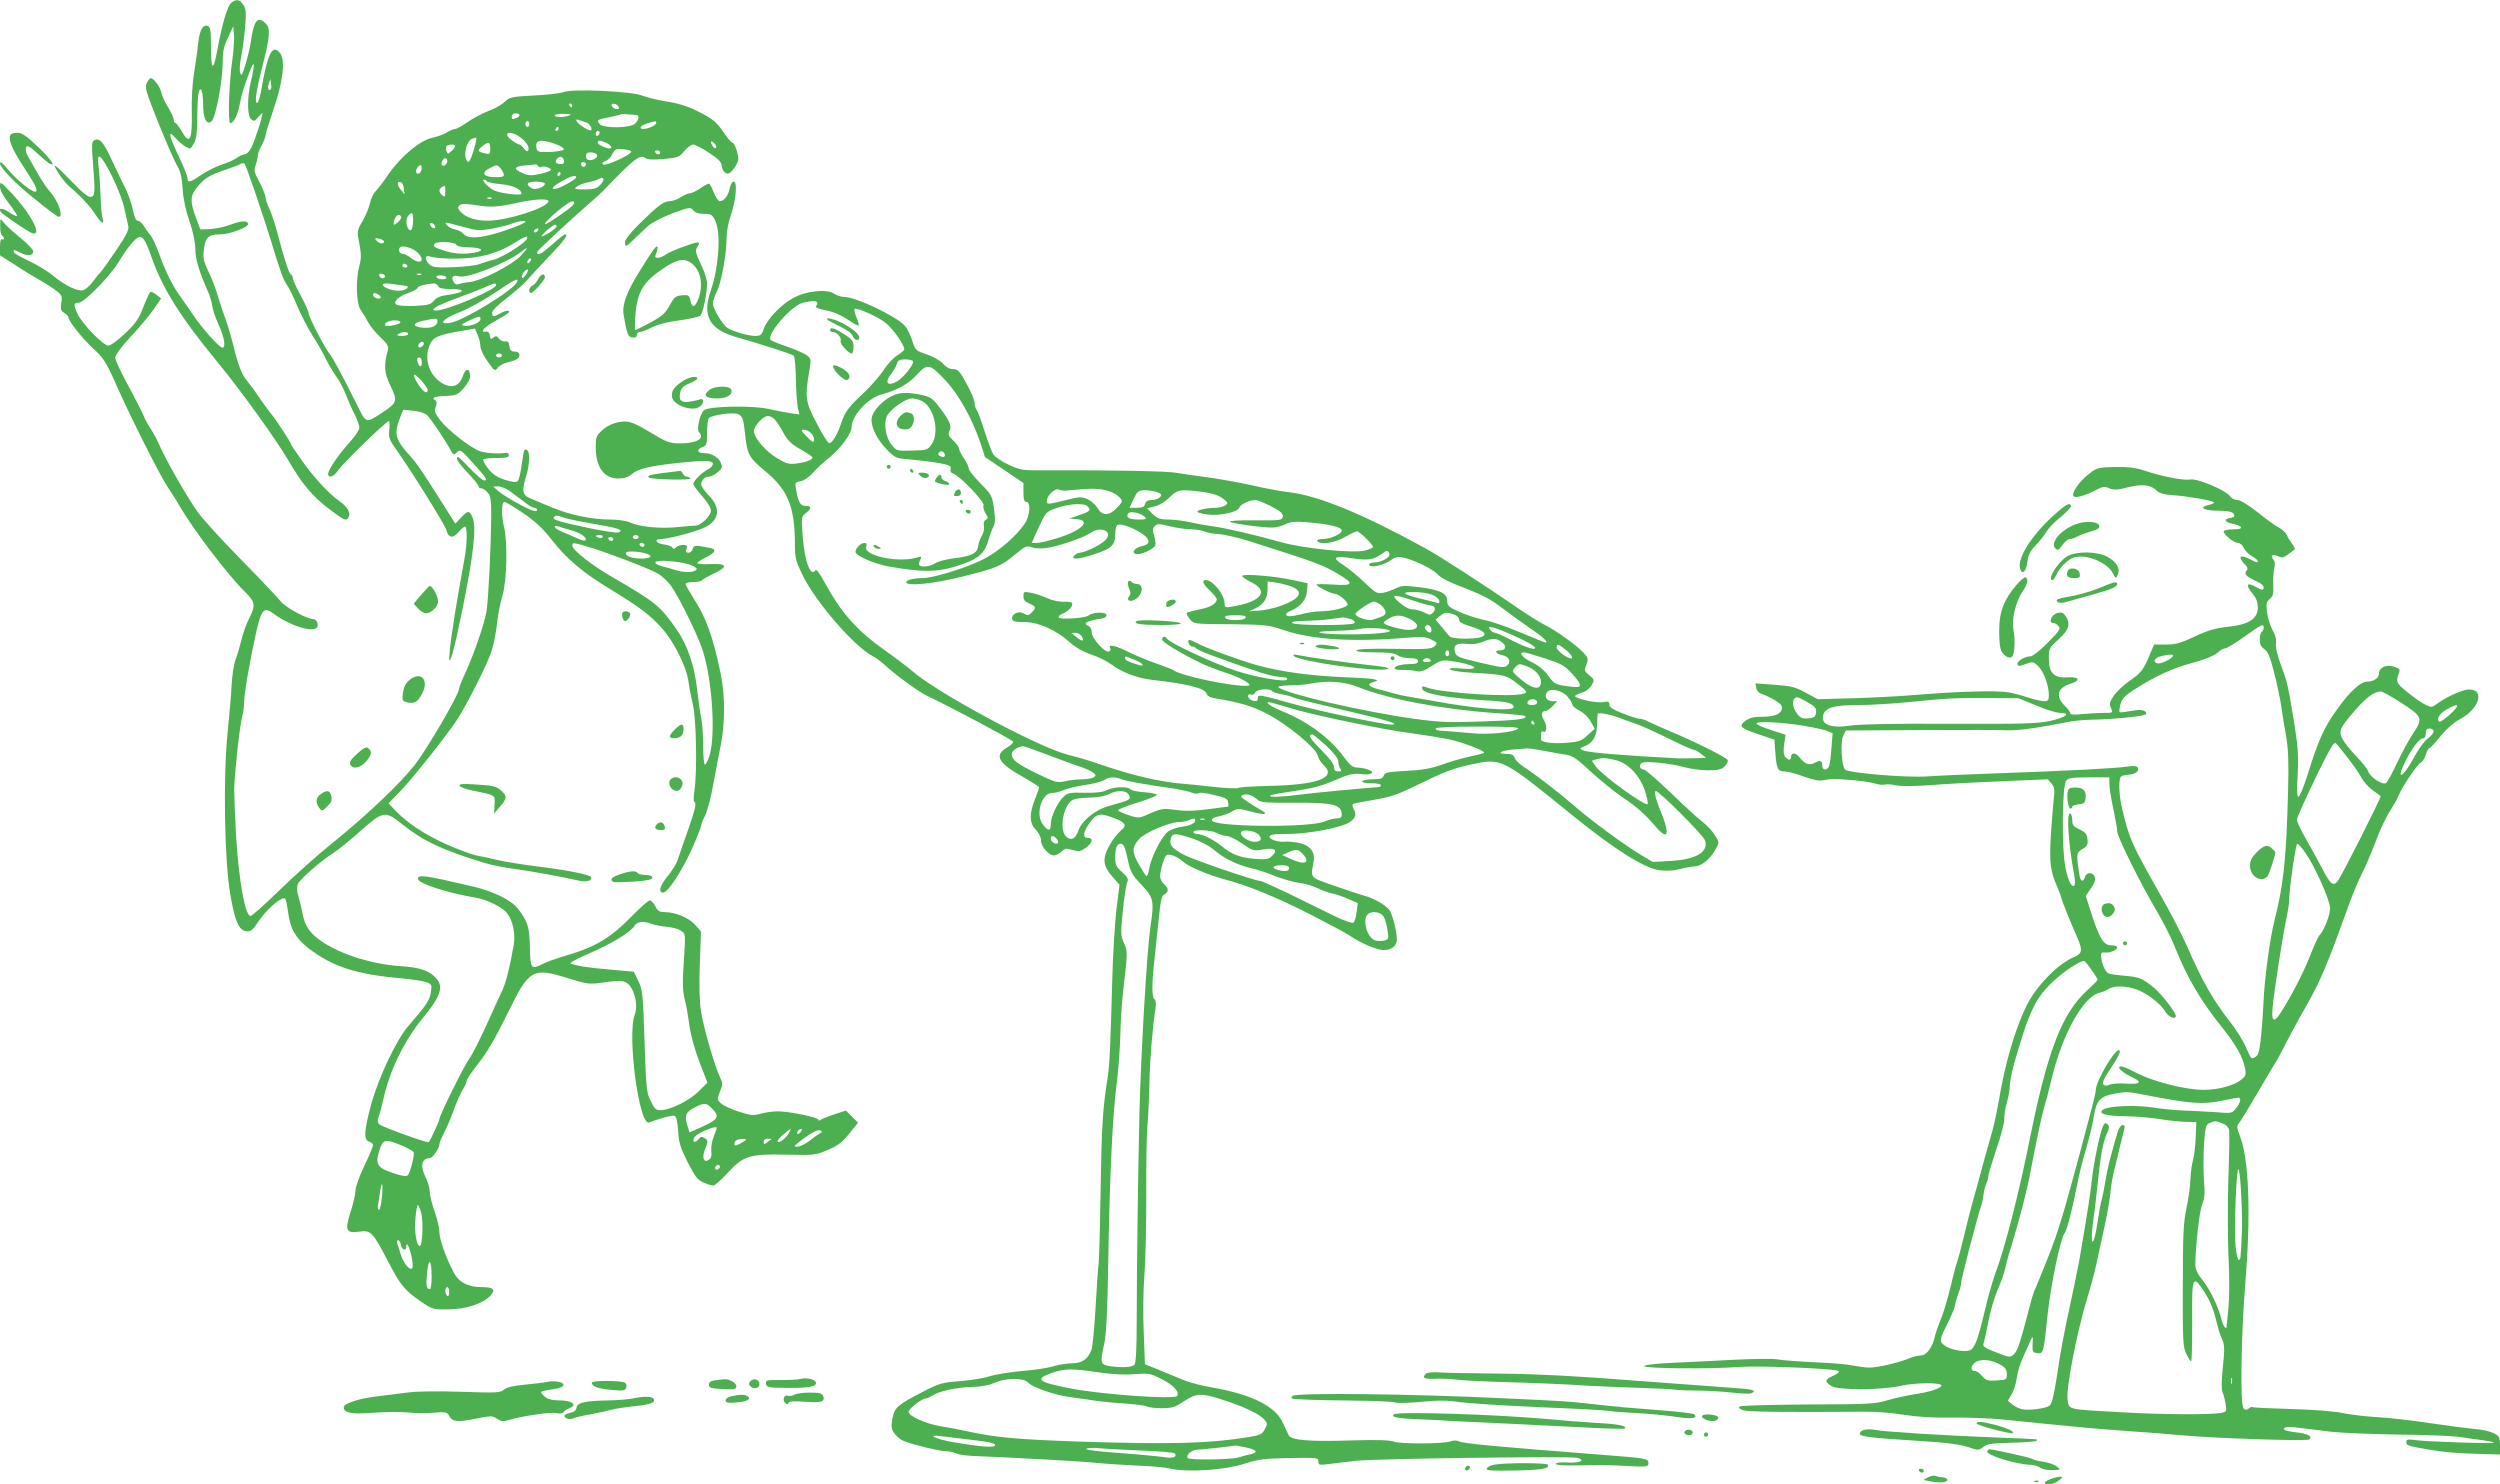 <?xml version="1.0" standalone="no"?>
<!DOCTYPE svg PUBLIC "-//W3C//DTD SVG 20010904//EN"
 "http://www.w3.org/TR/2001/REC-SVG-20010904/DTD/svg10.dtd">
<svg version="1.0" xmlns="http://www.w3.org/2000/svg"
 width="1280pt" height="760pt" viewBox="0 0 1280 760"
 preserveAspectRatio="xMidYMid meet">
<g transform="translate(0,760) scale(0.1,-0.1)"
fill="#4caf50" stroke="none">
<path d="M1185 7587 c-20 -16 -48 -108 -73 -247 -21 -112 -32 -101 -32 31 0
74 -3 91 -16 96 -25 9 -42 -21 -49 -86 -3 -31 -12 -99 -21 -151 -9 -56 -14
-140 -12 -205 3 -144 -11 -170 -53 -95 -13 22 -26 40 -31 40 -4 0 -8 7 -8 16
0 9 -13 38 -29 64 -16 25 -32 60 -35 77 -7 30 -39 73 -55 73 -4 0 -13 -12 -20
-26 -10 -22 -3 -46 59 -201 39 -97 82 -195 95 -218 19 -32 26 -61 30 -121 3
-52 15 -109 35 -166 19 -57 30 -108 30 -143 0 -51 20 -117 67 -223 8 -18 17
-50 20 -70 3 -20 17 -60 30 -89 31 -67 41 -123 22 -123 -17 1 -103 97 -152
170 -20 30 -50 73 -66 95 -38 53 -76 129 -107 218 -15 40 -34 81 -43 92 -10
11 -25 32 -34 48 -10 15 -24 27 -32 27 -9 0 -18 20 -25 58 -7 31 -23 77 -35
102 -13 25 -45 91 -71 147 -45 99 -66 121 -94 103 -10 -6 -11 -30 -5 -102 13
-163 12 -182 -9 -186 -14 -3 -44 21 -103 83 -45 47 -83 82 -83 77 0 -15 49
-85 73 -105 56 -47 109 -103 134 -143 30 -47 50 -59 38 -21 -4 12 -9 63 -10
112 -2 50 -6 116 -10 149 -5 44 -4 57 5 54 24 -8 108 -182 125 -258 9 -41 19
-86 22 -98 4 -18 -11 -48 -63 -125 -38 -56 -74 -106 -80 -112 -6 -5 -24 -27
-39 -48 -15 -20 -38 -40 -50 -43 -28 -7 -94 25 -155 76 -25 21 -80 54 -122 74
-43 20 -78 40 -78 46 0 13 1 13 39 -6 35 -17 61 -13 61 10 0 8 -31 40 -69 71
-38 31 -76 66 -84 78 -16 21 -16 21 -16 -20 -1 -23 4 -45 9 -48 6 -3 10 -11
10 -16 0 -6 -5 -7 -10 -4 -6 4 -10 -11 -10 -38 l0 -44 78 -50 c42 -28 100 -63
127 -78 28 -16 65 -39 82 -53 30 -22 32 -28 27 -62 -5 -32 -3 -41 15 -52 11
-7 21 -17 21 -21 0 -20 68 -106 125 -159 56 -52 68 -70 121 -190 71 -161 225
-467 263 -522 15 -23 43 -66 60 -96 72 -124 251 -358 335 -440 53 -51 56 -69
21 -138 -14 -27 -32 -78 -40 -113 -9 -35 -22 -80 -30 -99 -7 -19 -16 -75 -19
-125 -2 -49 -12 -162 -21 -250 -23 -227 -16 -659 15 -830 24 -136 43 -178 82
-183 22 -3 32 6 62 51 43 65 126 134 137 115 4 -7 10 -38 14 -68 10 -83 39
-134 103 -184 125 -96 246 -135 477 -155 55 -5 113 -14 129 -20 27 -11 28 -14
22 -52 -6 -41 -25 -68 -116 -173 -60 -69 -152 -263 -190 -402 -36 -133 -39
-180 -10 -189 11 -3 20 -12 20 -18 0 -7 -20 -55 -45 -107 -25 -52 -45 -109
-45 -126 0 -17 -11 -66 -25 -109 -30 -96 -24 -110 45 -101 59 8 68 -1 145
-149 65 -125 85 -150 170 -209 59 -40 62 -41 140 -40 91 1 177 29 214 68 32
34 19 46 -46 46 -68 0 -116 26 -142 79 -40 77 -71 166 -71 201 0 20 -11 69
-25 108 -14 39 -25 85 -25 102 0 17 -9 48 -20 70 -30 59 -22 100 19 100 16 0
51 51 51 73 0 7 10 30 21 52 12 22 35 74 50 116 15 43 37 92 48 110 12 19 21
40 21 47 0 7 28 47 61 90 42 52 88 132 146 250 114 233 128 241 319 181 96
-29 101 -30 182 -18 66 9 89 9 107 -1 40 -21 65 -113 45 -165 -40 -104 22
-571 73 -552 65 24 120 38 131 34 9 -4 15 -29 18 -76 3 -59 11 -85 48 -160 38
-74 51 -92 81 -105 20 -9 42 -16 51 -16 8 0 41 29 74 65 79 87 112 98 306 93
138 -3 145 -2 208 25 51 22 74 40 109 84 l44 55 -31 31 -31 31 -58 -19 c-32
-11 -64 -23 -70 -28 -8 -6 -13 -6 -13 0 0 12 -149 43 -207 43 -24 0 -63 -5
-87 -12 -40 -11 -53 -9 -115 11 -38 12 -78 31 -90 42 -20 19 -20 21 -5 60 15
36 15 43 1 72 -27 55 -86 259 -98 340 -8 51 -10 137 -6 243 l6 165 -30 34
c-32 36 -101 65 -156 65 -26 0 -36 6 -48 30 -9 17 -21 30 -28 30 -7 0 -46 -34
-87 -76 -120 -122 -190 -163 -366 -214 -33 -10 -75 -25 -92 -34 -63 -32 -67
-27 -69 84 -2 104 -11 132 -60 196 -33 44 -123 89 -223 113 -259 61 -290 65
-290 41 0 -23 151 -72 290 -95 64 -10 146 -51 169 -84 28 -39 41 -107 31 -161
-21 -119 -42 -199 -60 -235 -11 -22 -47 -101 -80 -175 -34 -74 -71 -148 -84
-165 -26 -34 -156 -295 -156 -314 0 -9 -45 -108 -55 -119 -5 -6 -239 78 -252
91 -10 10 -12 20 -5 38 6 13 17 56 26 96 32 144 108 299 201 411 86 103 106
156 74 196 -34 44 -85 63 -186 69 -145 10 -296 56 -397 121 -65 42 -94 81
-106 143 -5 27 -14 67 -21 90 -9 29 -10 50 -4 66 10 25 110 113 182 160 24 15
86 65 138 112 117 104 127 105 214 35 109 -87 203 -131 421 -198 36 -11 106
-25 155 -31 84 -11 236 -39 330 -60 39 -9 71 1 60 19 -8 13 -128 36 -275 54
-74 9 -164 24 -200 32 -36 9 -86 20 -111 24 -25 5 -97 32 -160 60 -112 52
-193 106 -257 172 l-33 35 58 59 c57 58 229 274 290 364 51 77 160 292 181
360 11 36 23 98 27 139 4 40 16 103 27 139 23 75 28 274 9 352 -15 62 -14 130
2 130 6 0 50 -26 97 -58 62 -42 101 -80 145 -136 76 -98 161 -169 300 -253
145 -88 200 -129 261 -196 63 -69 130 -202 139 -277 4 -30 14 -82 22 -115 18
-69 23 -344 9 -438 -6 -42 -6 -61 2 -66 8 -5 -2 -46 -34 -137 -25 -71 -50
-142 -55 -159 -5 -16 -27 -52 -49 -79 -41 -49 -52 -86 -25 -86 24 0 93 104
146 220 27 61 49 116 49 123 0 7 9 30 20 51 11 22 29 89 40 150 11 61 30 160
42 220 21 113 20 247 -2 356 -40 192 -74 287 -141 390 -21 33 -39 65 -39 70 0
6 18 10 39 10 22 0 42 4 45 9 3 5 31 20 62 35 74 35 67 52 -20 48 -36 -2 -66
0 -66 5 1 4 19 17 42 28 49 23 59 42 26 49 -78 16 -86 15 -91 -4 -3 -11 -13
-20 -22 -20 -12 0 -15 5 -10 20 5 16 2 20 -17 20 -13 0 -30 -6 -36 -12 -10
-10 -15 -10 -20 -1 -4 6 -23 13 -41 15 -40 4 -56 28 -18 28 38 0 187 39 228
61 73 37 80 99 19 161 -22 23 -40 49 -40 58 0 21 19 40 41 40 10 0 30 10 44
23 24 20 25 25 15 49 -13 28 -48 48 -85 48 -34 0 -41 18 -11 30 24 9 26 14 26
72 0 35 4 69 9 76 11 17 129 34 152 21 21 -11 26 -25 34 -104 11 -103 20 -119
105 -189 115 -95 150 -183 150 -375 0 -66 4 -84 40 -157 66 -136 264 -365 358
-413 15 -7 45 -30 67 -50 54 -50 174 -137 216 -156 98 -45 433 -223 436 -232
2 -6 -12 -20 -32 -31 -67 -40 -45 -79 88 -153 42 -24 77 -46 77 -51 0 -4 -9
-31 -21 -60 -30 -77 -29 -121 4 -156 16 -16 27 -39 27 -56 0 -30 40 -76 66
-76 10 0 27 9 39 20 18 17 25 18 57 8 32 -9 40 -8 67 11 35 25 41 51 11 51
-29 0 -25 30 10 78 35 48 51 51 125 23 56 -21 66 -37 38 -60 -31 -25 -69 -82
-82 -122 -14 -44 -5 -73 39 -123 l32 -36 -16 -127 c-8 -71 -18 -229 -21 -353
-10 -362 -14 -451 -25 -515 -24 -151 -30 -243 -35 -575 -3 -195 -8 -362 -10
-370 -2 -8 -9 -104 -15 -214 -6 -109 -16 -210 -21 -225 -19 -50 -48 -71 -99
-71 -26 0 -69 -7 -96 -15 -27 -9 -102 -20 -166 -25 -64 -6 -136 -18 -160 -26
-24 -9 -90 -20 -147 -25 -98 -7 -111 -11 -198 -56 -128 -66 -143 -79 -154
-137 -7 -41 -6 -52 11 -76 11 -15 32 -32 47 -38 52 -20 183 -52 214 -52 17 0
39 -5 50 -10 11 -6 47 -12 82 -14 258 -11 567 -28 642 -36 50 -5 144 -11 210
-14 66 -2 143 -9 171 -16 88 -19 274 -7 373 25 74 24 104 27 233 30 142 2 148
2 148 -18 0 -18 4 -19 53 -13 28 4 93 11 142 17 108 11 1092 24 1130 15 47
-12 15 -28 -49 -24 -36 2 -61 -1 -61 -7 0 -6 40 -9 105 -8 150 3 144 3 263 -3
102 -5 107 -4 107 15 0 23 -10 25 -220 41 -580 45 -729 59 -752 71 -10 5 -27
5 -42 -1 -36 -13 -255 -14 -290 -1 -20 8 -89 10 -220 6 -206 -7 -304 1 -317
25 -4 8 -18 37 -30 64 -39 86 -158 146 -362 182 -50 8 -114 25 -142 36 -27 11
-84 35 -126 52 l-77 31 -6 160 c-4 92 -3 215 3 290 6 72 10 261 10 420 -1 160
2 319 6 355 4 36 8 130 10 210 3 133 15 280 31 386 4 26 2 44 -5 48 -14 9 -14
82 -1 195 5 47 15 141 22 209 10 101 15 125 30 133 23 13 23 30 -2 52 -11 9
-20 27 -20 39 0 34 21 102 33 110 14 8 57 -8 82 -32 28 -26 126 -68 210 -91
124 -32 276 -95 450 -184 93 -48 181 -95 195 -105 53 -37 136 -73 172 -74 43
-1 70 20 70 55 -1 45 -24 134 -40 152 -25 28 -79 58 -130 72 -26 7 -96 31
-157 52 -121 43 -115 35 -99 123 8 51 -21 85 -83 96 -27 4 -54 6 -62 5 -30 -5
-81 10 -81 24 0 12 18 15 89 15 110 0 282 33 322 61 31 22 35 39 19 69 -6 10
-7 21 -2 24 4 2 52 12 107 21 83 14 120 26 220 75 138 68 184 86 278 106 157
33 155 34 516 -259 218 -177 371 -273 449 -283 36 -4 73 -2 102 6 25 7 59 13
77 14 37 2 81 39 108 90 18 33 18 34 -4 69 -12 20 -41 51 -64 69 -23 17 -97
85 -164 150 -68 65 -129 118 -137 118 -21 0 -27 27 -8 35 23 9 149 -4 212 -22
30 -9 85 -16 123 -17 56 0 71 4 88 21 12 12 18 26 14 32 -9 15 -174 97 -290
145 -49 21 -102 44 -117 52 -14 8 -34 14 -43 14 -10 0 -48 12 -86 27 -51 20
-69 32 -69 45 0 16 -5 18 -33 13 -34 -7 -154 21 -142 33 3 4 20 11 38 17 17 5
38 22 47 38 14 26 14 28 -13 50 -26 21 -27 24 -15 54 11 30 10 35 -17 64 -38
39 -136 109 -195 139 -25 12 -90 53 -145 91 -158 109 -396 263 -466 301 -318
175 -543 268 -694 287 -44 5 -129 21 -190 35 -60 14 -162 32 -225 41 -63 8
-137 19 -165 24 -46 9 -319 14 -659 13 -134 -1 -141 0 -202 29 -35 16 -70 39
-78 52 -8 12 -28 67 -46 122 -17 55 -36 104 -41 109 -5 6 -9 21 -9 33 0 13
-18 57 -41 98 -36 66 -44 75 -69 75 -18 0 -36 10 -52 28 -13 16 -48 35 -82 47
-58 20 -60 21 -76 73 -10 29 -26 62 -36 73 -46 51 -253 149 -313 149 -15 0
-37 7 -50 16 -36 26 -144 15 -210 -22 -62 -33 -135 -110 -151 -159 -10 -30
-16 -35 -44 -35 -35 0 -123 26 -144 43 -26 20 -72 99 -72 122 0 13 9 41 20 62
23 45 50 192 50 272 0 32 9 83 21 116 27 78 36 175 16 175 -9 0 -17 -14 -21
-35 -7 -37 -29 -65 -51 -65 -7 0 -21 20 -31 45 -9 25 -20 45 -25 45 -4 0 -25
-11 -45 -25 -20 -14 -44 -25 -53 -25 -9 0 -29 -9 -46 -20 -16 -11 -42 -20 -56
-20 -31 0 -62 -24 -156 -117 -44 -43 -73 -80 -73 -92 0 -28 5 -27 49 17 22 20
52 50 69 65 17 16 72 44 123 64 90 33 94 34 109 16 10 -12 28 -18 55 -18 36 0
42 -4 57 -35 30 -60 19 -236 -23 -358 -45 -130 -6 -199 131 -238 115 -32 285
-87 294 -95 5 -5 10 -59 11 -121 1 -62 6 -128 10 -147 l8 -33 -44 6 c-24 4
-77 14 -118 23 -83 18 -302 13 -326 -7 -21 -17 -40 -99 -26 -113 32 -32 -11
-57 -98 -57 -53 0 -66 5 -151 56 -69 42 -103 56 -129 56 -48 -1 -90 -18 -123
-50 -24 -22 -28 -34 -28 -77 0 -107 41 -165 117 -165 29 0 50 7 70 24 31 26
90 40 235 56 137 14 178 13 178 -5 0 -8 -10 -20 -22 -26 -33 -17 -78 -61 -78
-76 0 -7 20 -35 45 -63 27 -30 45 -60 45 -74 0 -26 -50 -76 -78 -77 -9 0 -53
-4 -97 -8 -87 -9 -192 2 -242 25 -17 8 -62 14 -101 14 -90 0 -207 24 -296 62
-39 16 -88 37 -108 45 -44 18 -48 38 -23 119 17 57 19 120 4 129 -15 10 -16 7
-28 -74 -5 -40 -14 -78 -20 -84 -8 -8 -27 -6 -65 6 -41 13 -63 28 -87 58 -17
22 -28 43 -24 47 4 4 34 7 68 7 48 0 62 3 62 15 0 10 -7 14 -20 11 -35 -6
-103 -1 -131 10 -46 17 -163 109 -199 156 -29 38 -33 48 -24 70 7 19 6 28 -3
34 -21 13 -3 20 57 22 52 2 59 6 91 42 22 26 33 49 31 64 -3 38 -24 36 -37 -4
-15 -46 -48 -63 -90 -45 -67 28 -106 108 -88 179 15 59 37 73 144 92 l96 17
14 -34 c8 -18 14 -45 14 -59 0 -14 17 -48 37 -76 35 -50 37 -51 52 -31 9 11
32 23 51 27 19 4 41 12 48 17 20 17 14 38 -12 38 -19 0 -25 6 -28 28 -2 20 -8
26 -21 24 -11 -2 -25 5 -32 14 -11 15 -16 16 -28 6 -13 -11 -16 -10 -19 10 -2
15 -9 22 -20 20 -36 -6 -6 26 52 57 33 18 62 36 65 41 9 14 -16 11 -45 -5 -33
-19 -40 -18 -40 4 0 11 29 40 75 75 41 32 89 74 106 94 17 20 69 76 115 124
77 81 96 108 77 108 -5 0 -36 -25 -69 -55 -55 -48 -74 -57 -74 -35 0 6 173
167 278 258 24 20 51 45 60 55 160 166 190 190 217 167 9 -7 39 -9 92 -4 73 6
80 9 106 40 16 19 36 34 46 34 9 0 46 -19 81 -42 50 -33 65 -49 65 -67 0 -13
9 -29 18 -35 15 -9 23 -6 43 19 13 17 24 39 24 51 0 29 -20 84 -30 84 -5 0
-24 21 -42 48 -41 60 -57 73 -143 116 -47 23 -96 38 -150 46 -44 7 -100 20
-125 30 -57 23 -362 37 -407 18 -15 -6 -83 -14 -150 -17 -114 -6 -123 -8 -150
-33 -15 -15 -53 -36 -84 -47 -31 -12 -78 -37 -105 -56 -27 -19 -55 -35 -63
-35 -7 0 -28 -8 -45 -19 -17 -10 -47 -21 -67 -25 -66 -12 -166 -95 -232 -191
-22 -33 -50 -70 -63 -83 -12 -12 -25 -39 -29 -60 -4 -20 -20 -61 -37 -91 -31
-53 -31 -54 -18 -120 10 -52 10 -75 0 -111 -20 -73 -16 -198 8 -229 10 -14 27
-42 37 -61 10 -19 38 -54 63 -77 36 -34 43 -46 38 -65 -22 -78 -19 -117 13
-183 38 -77 35 -87 -41 -137 -87 -57 -82 -59 -133 45 -79 158 -122 237 -137
255 -24 28 -108 190 -108 209 0 9 -18 49 -40 89 -22 40 -40 80 -40 88 0 8 -6
19 -13 23 -7 4 -30 73 -51 152 -20 80 -46 162 -57 182 -10 21 -19 47 -19 57 0
11 -14 46 -31 78 -28 52 -30 62 -20 89 6 17 11 39 11 48 0 10 9 34 20 54 11
21 20 44 20 51 0 7 18 66 40 131 50 146 62 254 34 289 -39 48 -63 2 -95 -181
-6 -37 -15 -70 -20 -73 -17 -10 -9 53 20 168 44 173 47 212 22 237 -42 42 -61
18 -77 -94 -4 -27 -16 -79 -27 -115 -16 -53 -21 -61 -27 -44 -5 12 -2 49 5 85
7 35 16 103 20 151 6 73 5 92 -9 113 -19 28 -34 31 -61 12z m5 -290 c-18 -122
-24 -327 -11 -327 18 0 39 42 49 100 10 51 21 88 57 180 19 47 19 12 0 -65
-20 -84 -20 -179 1 -196 14 -11 19 -10 34 9 10 12 20 22 23 22 7 0 -38 -141
-57 -178 -9 -17 -24 -32 -32 -32 -9 0 -28 -8 -42 -19 -15 -10 -51 -26 -80 -35
-29 -10 -75 -33 -102 -52 -56 -38 -70 -42 -70 -16 0 9 -20 60 -45 112 -52 109
-57 140 -17 94 24 -28 60 -54 76 -54 3 0 12 13 21 30 10 20 15 58 15 123 0 52
3 109 6 127 10 48 24 16 24 -56 0 -72 19 -108 44 -84 21 20 56 208 56 297 0
58 5 84 27 130 l27 58 4 -43 c2 -24 -2 -80 -8 -125z m196 -155 c-12 -11 -18 7
-10 30 l8 23 4 -23 c2 -13 1 -26 -2 -30z m1544 -82 c0 -5 -2 -10 -4 -10 -3 0
-8 5 -11 10 -3 6 -1 10 4 10 6 0 11 -4 11 -10z m238 -8 c3 -9 -2 -13 -14 -10
-9 1 -19 9 -22 16 -3 9 2 13 14 10 9 -1 19 -9 22 -16z m-508 -41 c0 -5 -7 -12
-16 -15 -22 -9 -24 -8 -24 9 0 8 9 15 20 15 11 0 20 -4 20 -9z m255 -2 c-28
-11 -75 -11 -75 0 0 5 21 9 47 8 33 0 41 -3 28 -8z m343 2 c17 -1 15 -21 -5
-43 -22 -24 -163 -27 -183 -3 -17 20 -13 23 50 35 29 6 55 12 57 14 3 3 17 3
81 -3z m-256 -38 c16 -5 33 -32 24 -40 -7 -7 -69 32 -74 47 -3 9 0 11 14 5 11
-4 27 -9 36 -12z m-292 -8 c0 -8 -4 -15 -10 -15 -5 0 -10 7 -10 15 0 8 5 15
10 15 6 0 10 -7 10 -15z m650 5 c0 -11 -42 -30 -66 -30 -26 0 -15 17 19 28 43
13 47 14 47 2z m-500 -30 c0 -5 -5 -10 -11 -10 -5 0 -7 5 -4 10 3 6 8 10 11
10 2 0 4 -4 4 -10z m210 -19 c0 -6 -4 -13 -10 -16 -5 -3 -10 1 -10 9 0 9 5 16
10 16 6 0 10 -4 10 -9z m-409 -22 c34 -24 53 -55 43 -70 -4 -6 -12 -2 -21 10
-8 12 -19 21 -24 21 -5 0 -23 10 -39 22 -51 37 -11 54 41 17z m-236 -69 c-19
-61 -28 -72 -39 -44 -12 30 5 91 28 102 11 5 23 8 25 6 2 -2 -4 -31 -14 -64z
m418 33 c26 -9 46 -22 44 -28 -2 -5 -33 -11 -69 -13 -56 -2 -66 0 -70 15 -12
46 16 54 95 26z m262 5 c24 -11 34 -28 16 -28 -20 0 -61 20 -61 30 0 13 13 13
45 -2z m561 -25 c-4 -4 -11 -1 -16 7 -16 25 -11 35 7 17 9 -9 13 -20 9 -24z
m-1156 -4 c0 -29 -2 -31 -27 -24 -39 9 -41 14 -14 36 32 26 41 24 41 -12z
m-180 13 c0 -5 -8 -17 -19 -26 -17 -15 -19 -16 -25 -1 -3 9 -4 21 0 26 7 11
44 12 44 1z m902 -28 c3 -15 -133 -77 -144 -66 -7 7 -3 12 11 17 12 3 28 20
36 36 14 26 20 29 55 25 22 -2 41 -7 42 -12z m148 -4 c0 -5 -4 -10 -9 -10 -6
0 -13 5 -16 10 -3 6 1 10 9 10 9 0 16 -4 16 -10z m-324 -11 c8 -13 -13 -29
-38 -29 -11 0 -18 8 -18 20 0 15 7 20 24 20 14 0 28 -5 32 -11z m-168 -32 c2
-11 -3 -17 -16 -17 -26 0 -34 11 -20 27 14 17 32 12 36 -10z m-598 -1 c0 -16
-18 -31 -27 -22 -8 8 5 36 17 36 5 0 10 -6 10 -14z m-982 -166 c27 -80 62
-185 77 -235 49 -162 66 -210 85 -235 10 -14 35 -65 55 -114 21 -48 56 -115
78 -149 22 -34 51 -84 64 -112 13 -27 37 -68 53 -90 16 -22 39 -64 50 -93 11
-29 31 -75 45 -102 14 -27 25 -58 25 -70 0 -11 -23 -45 -51 -76 -56 -61 -109
-140 -109 -161 0 -23 30 -14 48 15 22 35 257 264 264 256 3 -2 3 -24 1 -47 -4
-37 0 -49 38 -102 82 -116 248 -384 255 -410 10 -41 34 -43 64 -7 15 18 30 29
33 25 10 -9 8 -88 -3 -152 -5 -31 -17 -96 -26 -146 -79 -446 -68 -531 15 -119
56 278 71 415 51 463 -16 39 -25 39 -60 0 l-29 -30 -27 43 c-15 24 -42 66 -59
93 -91 144 -110 171 -144 209 -77 85 -85 113 -54 194 l17 44 52 -5 c32 -3 61
-13 72 -24 19 -18 99 -138 121 -181 12 -22 14 -23 31 -7 17 15 21 12 81 -55
69 -77 78 -90 58 -90 -8 0 -39 27 -71 60 -31 33 -59 60 -62 60 -18 0 0 -30 49
-81 30 -32 55 -62 55 -68 0 -6 6 -11 13 -11 8 0 22 -9 33 -21 16 -18 19 -36
19 -113 -1 -166 -14 -430 -24 -496 -11 -65 -66 -225 -115 -330 -14 -30 -26
-61 -26 -68 0 -28 -164 -308 -226 -388 -77 -98 -248 -260 -424 -402 -69 -55
-188 -161 -265 -236 -77 -75 -145 -136 -152 -136 -28 0 -60 177 -75 419 -5 97
-9 201 -9 231 2 83 29 330 41 370 5 19 10 53 10 75 0 44 30 217 63 364 26 112
39 125 88 89 83 -62 204 -100 223 -69 9 14 -4 41 -19 41 -32 0 -143 60 -166
89 -13 17 -103 112 -199 210 -97 98 -198 209 -226 247 -51 70 -170 277 -200
350 -9 21 -29 58 -44 81 -15 22 -31 52 -35 65 -4 12 -39 80 -76 149 -38 69
-69 135 -69 147 0 14 30 55 78 107 44 46 96 109 118 140 l39 57 -24 19 c-13
10 -27 17 -31 14 -5 -3 -21 -38 -36 -77 -23 -60 -39 -83 -93 -135 -37 -35 -75
-63 -86 -63 -26 0 -135 113 -158 163 -22 49 -21 57 6 57 28 0 167 143 208 214
16 28 45 69 64 91 46 54 61 43 101 -72 57 -162 148 -307 340 -540 115 -139
300 -397 359 -498 72 -124 123 -185 214 -254 67 -51 81 -58 91 -46 20 24 3 58
-42 89 -55 38 -140 131 -200 219 -27 38 -48 70 -48 72 0 9 -70 117 -101 155
-20 25 -51 68 -69 95 -18 28 -43 61 -55 75 -27 31 -47 84 -70 180 -10 41 -28
102 -40 135 -12 33 -30 87 -40 120 -9 33 -30 89 -47 123 -26 55 -30 71 -24
115 7 62 23 77 84 77 44 0 142 35 142 52 0 20 -33 19 -89 -2 -32 -12 -80 -22
-107 -23 l-48 -2 -23 60 c-33 91 -30 117 18 170 32 35 56 49 117 70 42 14 84
30 92 35 8 5 18 6 22 2 4 -4 29 -72 56 -152z m1692 151 c0 -17 -18 -21 -24 -6
-3 9 0 15 9 15 8 0 15 -4 15 -9z m-844 -36 c-7 -18 -26 -20 -26 -2 0 18 24 41
28 27 2 -6 1 -17 -2 -25z m424 -20 c0 -10 -14 -13 -50 -12 -60 2 -68 25 -17
49 30 16 33 15 50 -4 9 -11 17 -26 17 -33z m175 45 c4 -6 11 -8 16 -5 12 8 49
-4 49 -15 0 -5 -24 -14 -53 -20 -44 -10 -59 -10 -90 3 -50 21 -47 35 11 40 26
2 50 4 54 5 4 1 10 -3 13 -8z m115 -40 c0 -5 -5 -10 -11 -10 -5 0 -7 5 -4 10
3 6 8 10 11 10 2 0 4 -4 4 -10z m80 -18 c0 -9 -64 -46 -97 -57 -40 -11 -25 11
25 38 48 27 72 33 72 19z m140 -12 c0 -5 -9 -19 -20 -30 -15 -15 -33 -20 -77
-20 -53 1 -56 2 -39 15 11 8 36 18 55 21 20 4 43 10 51 15 20 11 30 11 30 -1z
m-596 -9 c3 -4 35 -11 72 -14 62 -6 104 -26 104 -49 0 -11 -109 2 -140 17 -30
15 -68 55 -52 55 6 0 13 -4 16 -9z m-426 -37 l3 -29 -20 25 c-20 25 -19 44 2
37 7 -2 13 -17 15 -33z m722 26 c0 -18 -50 -35 -68 -24 -33 21 -25 34 22 34
25 0 46 -5 46 -10z m-510 -41 c0 -27 -2 -30 -15 -19 -24 20 -19 39 13 49 1 1
2 -13 2 -30z m237 -35 c-3 -3 -12 -4 -19 -1 -8 3 -5 6 6 6 11 1 17 -2 13 -5z
m291 -16 c-11 -34 -213 -98 -311 -98 -63 0 -112 16 -140 47 -15 17 -15 22 -3
32 10 9 31 9 87 0 75 -12 108 -9 219 15 85 18 153 20 148 4z m132 -8 c0 -10
-52 -50 -122 -94 -50 -32 -28 -1 37 53 59 49 85 61 85 41z m-825 -89 c-1 -45
-12 -63 -25 -41 -13 21 -12 54 2 68 19 19 23 14 23 -27z m-61 20 c6 -9 -31
-48 -38 -40 -2 2 0 14 5 27 9 23 24 29 33 13z m636 -26 c0 -9 -97 -46 -173
-66 -81 -21 -126 -19 -147 6 -6 8 -24 17 -40 20 -16 3 -35 13 -42 22 -15 18
-18 19 100 -13 54 -15 72 -15 130 -5 37 7 83 18 102 26 36 13 70 18 70 10z
m-462 -24 c3 -8 -1 -12 -9 -9 -7 2 -15 10 -17 17 -3 8 1 12 9 9 7 -2 15 -10
17 -17z m622 0 c0 -10 -62 -51 -76 -51 -11 1 57 60 68 60 4 0 8 -4 8 -9z m-95
-21 c-3 -5 -11 -10 -16 -10 -6 0 -7 5 -4 10 3 6 11 10 16 10 6 0 7 -4 4 -10z
m-57 -42 c-7 -22 -127 -97 -171 -108 -23 -5 -55 -15 -72 -22 -16 -7 -77 -14
-133 -16 -88 -3 -107 -1 -123 14 -10 9 -19 24 -19 32 0 12 7 13 33 6 17 -5 75
-9 127 -8 113 1 208 26 290 78 61 38 74 42 68 24z m-739 -7 c10 -6 10 -10 1
-16 -7 -4 -19 0 -28 9 -14 13 -14 16 -2 16 8 0 21 -4 29 -9z m376 -23 c3 -8
27 -14 61 -14 90 -2 89 -24 -2 -32 -37 -3 -76 1 -115 13 -57 18 -66 24 -52 38
12 13 103 8 108 -5z m-198 -40 c45 -43 15 -67 -34 -28 -14 11 -32 20 -39 20
-17 0 -27 17 -18 31 10 16 64 2 91 -23z m528 -19 c-47 -48 -202 -127 -260
-133 -22 -2 -48 -7 -57 -11 -11 -4 -20 0 -27 14 -13 24 0 35 29 26 40 -13 246
69 319 126 39 31 37 21 -4 -22z m47 -31 c-7 -7 -12 -8 -12 -2 0 14 12 26 19
19 2 -3 -1 -11 -7 -17z m-627 -18 c3 -5 -1 -10 -9 -10 -9 0 -16 5 -16 10 0 6
4 10 9 10 6 0 13 -4 16 -10z m608 -46 c-9 -15 -19 -21 -21 -15 -4 13 16 41 29
41 5 0 2 -12 -8 -26z m-722 -9 c-1 -15 -24 -12 -29 3 -3 9 2 13 12 10 10 -1
17 -7 17 -13z m186 9 c-3 -3 -12 -4 -19 -1 -8 3 -5 6 6 6 11 1 17 -2 13 -5z
m128 -14 c3 -6 -5 -10 -19 -10 -14 0 -28 5 -31 10 -3 6 5 10 19 10 14 0 28 -4
31 -10z m363 -22 c-13 -40 -273 -200 -343 -211 -66 -11 -37 22 49 55 43 17
124 61 180 99 103 70 121 78 114 57z m-575 -21 c29 -2 12 -22 -22 -25 -37 -4
-91 15 -91 31 0 6 18 7 48 3 26 -4 55 -8 65 -9z m171 -2 c4 -11 22 -15 68 -15
77 0 68 -18 -15 -29 -40 -5 -61 -14 -75 -30 -16 -20 -29 -24 -98 -27 -94 -3
-117 5 -91 34 10 10 35 25 58 32 22 8 43 19 47 26 6 11 32 18 83 23 9 0 19 -6
23 -14z m296 5 c0 -23 -253 -130 -307 -130 -39 0 3 26 97 60 58 21 125 47 150
58 52 24 60 25 60 12z m-600 -50 c8 -5 11 -12 8 -16 -10 -9 -38 3 -38 16 0 12
10 13 30 0z m2243 -37 c4 -3 2 -12 -3 -18 -8 -9 5 -15 49 -24 38 -7 79 -25
111 -47 29 -20 54 -33 56 -31 3 3 -2 22 -11 42 -8 21 -13 40 -10 43 10 10 126
-42 163 -74 37 -32 92 -110 92 -132 0 -6 -16 -19 -35 -31 -19 -11 -50 -44 -69
-73 -19 -30 -65 -82 -102 -118 -81 -75 -98 -98 -120 -165 -19 -54 -43 -94 -59
-94 -5 -1 -34 44 -62 99 -59 110 -62 135 -41 261 12 69 12 72 -10 89 -12 10
-58 30 -102 45 -44 15 -82 31 -85 35 -19 31 108 176 166 190 45 10 64 11 72 3z
m-1723 -87 c0 -18 -51 -39 -82 -34 -20 4 -17 7 22 26 55 25 60 26 60 8z m-220
-10 c0 -24 -27 -37 -71 -34 -59 4 -60 24 -2 36 68 14 73 14 73 -2z m-190 -6
c0 -11 -68 -25 -78 -16 -3 4 0 11 8 16 20 13 70 13 70 0z m40 -60 c0 -5 -15
-10 -32 -10 -25 0 -29 3 -18 10 20 13 50 13 50 0z m80 -49 c0 -12 -20 -25 -27
-18 -7 7 6 27 18 27 5 0 9 -4 9 -9z m400 -61 c0 -5 -7 -10 -15 -10 -8 0 -15 5
-15 10 0 6 7 10 15 10 8 0 15 -4 15 -10z m-410 -36 c0 -28 -15 -25 -23 6 -3
13 0 20 9 20 8 0 14 -10 14 -26z m2514 7 c9 -14 -51 -89 -85 -106 -42 -22 -59
-6 -33 31 27 38 32 47 38 67 4 12 16 17 40 17 19 0 37 -4 40 -9z m168 -100
c68 -72 138 -199 179 -323 l22 -68 98 -66 99 -67 0 -48 c0 -37 4 -49 15 -49
24 0 19 -71 -9 -112 -41 -60 -122 -132 -199 -175 -79 -44 -264 -103 -325 -103
-46 0 -82 -10 -82 -21 0 -22 142 -8 292 30 175 44 193 52 268 114 49 41 56 44
83 35 16 -6 49 -8 73 -4 61 8 191 53 225 76 57 41 124 7 76 -38 -25 -24 -104
-61 -128 -62 -9 0 -22 -7 -29 -15 -19 -22 19 -20 102 7 89 29 108 47 108 103
0 26 5 45 13 48 18 6 63 -9 113 -38 53 -31 59 -60 15 -70 -39 -8 -60 -32 -37
-41 21 -8 93 23 101 44 3 8 0 31 -6 50 -9 27 -8 37 3 48 12 13 23 13 79 -1 35
-8 83 -15 106 -15 23 0 54 -5 70 -11 15 -7 50 -13 77 -14 27 -2 95 -18 150
-35 358 -114 380 -122 464 -173 77 -46 70 -57 -33 -50 -47 3 -85 3 -85 0 0 -9
76 -47 93 -47 20 0 67 -39 67 -55 0 -15 -79 -35 -142 -35 -22 0 -67 -7 -100
-16 -42 -10 -64 -12 -71 -5 -7 7 0 15 24 25 49 21 77 55 81 100 l3 40 -76 16
c-94 21 -259 34 -259 21 0 -5 20 -19 45 -31 96 -47 54 -101 -97 -126 -34 -6
-38 -4 -38 15 0 46 -60 121 -96 121 -23 0 -16 -20 21 -54 19 -19 35 -38 35
-44 0 -22 -33 -42 -91 -53 -32 -6 -61 -14 -63 -18 -2 -3 5 -17 16 -31 20 -25
21 -25 209 -26 174 -2 194 -4 262 -27 152 -53 362 -66 658 -41 61 5 82 3 108
-11 31 -16 32 -18 17 -33 -15 -15 -41 -17 -206 -14 -121 2 -191 -1 -195 -8 -4
-6 28 -10 92 -10 72 0 105 -4 119 -15 10 -8 38 -15 62 -15 30 0 42 -4 42 -15
0 -11 -11 -15 -37 -15 -48 0 -83 -10 -83 -22 0 -5 19 -9 43 -8 23 0 54 -2 69
-6 21 -5 40 1 78 26 45 29 56 32 97 26 125 -17 170 -49 56 -39 -49 4 -65 2
-58 -5 6 -6 60 -14 120 -17 158 -9 169 -11 226 -57 46 -36 50 -42 33 -49 -54
-21 -422 2 -499 31 -22 9 -26 7 -23 -7 5 -25 128 -47 328 -59 108 -6 140 -14
140 -35 0 -23 -203 -7 -410 32 -30 5 -82 14 -115 20 -33 5 -73 14 -90 19 -16
5 -51 14 -77 21 -50 12 -62 27 -28 36 50 13 8 20 -152 26 -166 7 -317 27 -438
60 -88 24 -278 94 -315 116 -18 10 -36 17 -38 14 -9 -8 4 -33 17 -33 7 0 17
-5 23 -11 11 -11 90 -41 278 -106 84 -29 122 -38 178 -42 4 -1 7 -4 7 -9 0
-17 -152 8 -260 43 -111 36 -342 143 -355 165 -9 15 -25 12 -25 -4 0 -13 86
-66 200 -122 25 -12 81 -34 125 -48 80 -26 145 -64 115 -67 -74 -6 -341 49
-385 81 -5 4 -46 19 -90 35 -44 15 -111 43 -148 62 -61 30 -96 36 -82 13 3 -5
0 -12 -6 -15 -18 -12 -89 65 -89 96 0 15 -7 29 -15 33 -36 14 -13 27 70 40 11
1 20 9 20 17 0 17 -70 16 -91 -2 -18 -15 -154 -23 -154 -9 0 6 8 13 18 17 26
9 52 34 52 50 0 10 -12 13 -42 12 -25 -1 -62 7 -88 19 -25 11 -62 24 -82 27
-36 7 -38 6 -38 -18 0 -18 8 -28 30 -37 34 -14 37 -22 14 -44 -18 -19 -20 -19
-45 -6 -25 14 -61 -5 -57 -28 3 -14 15 -17 64 -17 71 0 163 -41 233 -105 26
-24 66 -47 105 -60 35 -11 82 -34 105 -51 57 -43 134 -71 211 -80 174 -19 270
-43 277 -69 4 -13 17 -21 42 -25 135 -23 190 -39 269 -80 102 -53 249 -174
259 -213 3 -15 17 -37 30 -49 69 -65 -28 -102 -286 -107 -76 -2 -144 -6 -150
-10 -6 -4 -62 -2 -124 5 -61 7 -128 13 -147 15 -132 10 -267 42 -445 103 -44
16 -114 36 -155 46 -146 35 -677 320 -800 430 -20 17 -80 63 -135 102 -149
105 -227 194 -314 353 -21 40 -42 67 -45 61 -25 -39 -56 42 -66 169 -8 103 -7
105 16 123 31 24 30 37 -1 37 -27 0 -37 16 -49 83 -7 36 -6 38 24 43 17 4 44
22 61 42 17 20 56 56 86 80 58 47 113 123 113 154 0 59 83 150 155 169 79 21
136 53 179 100 55 60 66 58 148 -30z m-2652 -49 c0 -8 -6 -12 -12 -10 -17 6
-58 67 -58 86 0 19 69 -57 70 -76z m1778 -151 c9 -10 29 -40 43 -67 21 -38 39
-57 87 -84 34 -19 62 -38 62 -42 0 -12 -33 -25 -81 -31 -39 -5 -52 -2 -100 27
-59 35 -119 105 -119 139 0 26 47 77 72 77 10 0 26 -8 36 -19z m186 -70 c10
-11 16 -27 14 -36 -2 -13 -11 -8 -37 19 -31 32 -32 36 -15 36 12 0 29 -9 38
-19z m-1540 -298 c20 -16 53 -40 73 -55 19 -16 42 -28 49 -28 8 0 14 -5 14
-11 0 -6 -9 -8 -22 -3 -35 10 -147 74 -177 100 l-26 23 26 1 c14 0 42 -12 63
-27z m2841 5 c11 1 55 5 98 8 85 7 149 -9 181 -45 15 -17 14 -20 -16 -52 -41
-42 -75 -42 -100 2 -10 16 -33 36 -51 44 -30 12 -43 12 -112 -6 -94 -23 -95
-23 -95 -2 0 25 41 65 60 57 8 -4 24 -7 35 -6z m470 -8 c23 -9 25 -13 15 -25
-7 -8 -26 -15 -42 -15 -21 0 -31 -6 -35 -20 -4 -15 -14 -20 -43 -20 l-37 0 21
45 c19 40 24 44 58 45 20 0 49 -5 63 -10z m236 1 c44 -6 78 -17 98 -32 29 -22
31 -25 15 -36 -10 -7 -32 -13 -50 -13 -43 0 -94 -11 -94 -20 0 -4 23 -10 50
-14 64 -9 158 12 165 35 6 17 53 39 84 39 9 0 44 -15 79 -32 49 -26 62 -37 60
-53 -3 -19 -10 -20 -141 -19 -76 1 -135 -2 -130 -7 9 -9 171 -32 220 -30 18 0
47 8 65 17 26 13 48 15 111 10 113 -9 177 -25 177 -42 0 -18 -59 -44 -100 -44
-18 0 -29 -4 -25 -10 13 -21 89 -10 140 20 28 16 56 30 63 30 12 0 82 -68 82
-81 0 -3 -17 -11 -38 -17 -55 -17 -318 9 -437 43 -135 38 -283 72 -345 80 -30
4 -82 13 -115 21 -33 7 -83 14 -112 14 -44 0 -57 5 -81 28 l-29 29 41 11 c24
6 55 26 75 46 39 40 54 42 172 27z m-593 -73 c20 -20 14 -26 -40 -45 l-53 -18
38 -3 c78 -7 24 -60 -102 -98 -42 -13 -88 -24 -103 -24 l-26 0 36 80 c37 79
38 80 92 99 63 22 140 27 158 9z m292 -53 c13 -13 9 -15 -32 -15 -47 0 -65 11
-52 31 8 14 64 3 84 -16z m-2974 -5 c15 -6 82 -20 148 -31 131 -22 163 -33
133 -45 -10 -3 -75 6 -145 21 -158 33 -194 44 -187 56 8 12 17 11 51 -1z m39
-65 c51 -15 84 -39 72 -52 -4 -3 -21 1 -39 10 -18 8 -52 23 -75 32 -24 10 -43
22 -43 27 0 6 7 7 15 4 9 -3 40 -13 70 -21z m160 -35 c-3 -5 -12 -7 -20 -3
-21 7 -19 13 6 13 11 0 18 -4 14 -10z m185 0 c0 -5 -7 -10 -15 -10 -8 0 -15 5
-15 10 0 6 7 10 15 10 8 0 15 -4 15 -10z m-130 -10 c0 -5 -4 -10 -9 -10 -6 0
-13 5 -16 10 -3 6 1 10 9 10 9 0 16 -4 16 -10z m-115 -44 c98 -30 301 -108
342 -132 23 -13 55 -43 71 -67 41 -59 124 -228 155 -313 52 -145 73 -441 40
-551 -9 -29 -20 -50 -25 -47 -4 3 -8 49 -8 102 0 53 -5 115 -10 137 -5 22 -14
84 -20 139 -14 128 -49 232 -107 315 -83 119 -107 138 -324 264 -111 64 -209
141 -209 164 0 17 6 16 95 -11z m275 14 c0 -5 -4 -10 -9 -10 -6 0 -13 5 -16
10 -3 6 1 10 9 10 9 0 16 -4 16 -10z m16 -47 c29 -11 12 -23 -32 -23 -50 0
-88 15 -78 31 6 10 77 5 110 -8z m3798 2 c6 -18 -41 -45 -79 -45 -14 0 -25 -5
-25 -11 0 -19 74 -4 108 21 21 16 39 21 59 17 55 -10 158 -59 183 -87 17 -19
62 -42 140 -71 88 -34 134 -58 195 -105 44 -33 107 -79 140 -101 60 -40 95
-73 79 -73 -4 0 -61 23 -125 50 -65 28 -151 58 -191 66 -40 9 -99 28 -130 43
-50 22 -58 30 -58 53 0 40 -34 57 -139 71 -80 10 -96 9 -124 -5 -18 -9 -47
-20 -65 -23 -31 -6 -38 -2 -96 53 -34 33 -84 74 -111 91 -60 38 -45 47 52 32
75 -11 105 -7 143 20 31 23 36 23 44 4z m-3586 -55 c23 -8 41 -18 39 -24 -5
-16 -56 -20 -97 -8 -19 6 -54 16 -78 22 -26 7 -40 15 -36 22 8 13 112 6 172
-12z m3087 -114 c61 -26 42 -61 -52 -96 -32 -12 -83 -24 -113 -26 l-55 -4 32
15 c43 20 63 52 63 99 l0 39 45 -6 c24 -4 60 -13 80 -21z m715 -40 c19 -7 37
-21 39 -31 2 -13 -1 -16 -14 -11 -10 3 -48 13 -86 22 -38 9 -71 20 -74 25 -9
13 94 10 135 -5z m-94 -31 c41 -14 81 -25 89 -25 22 0 29 -20 12 -37 -13 -13
-18 -13 -45 1 -17 9 -44 16 -59 16 -17 0 -43 13 -68 35 -50 43 -33 45 71 10z
m-169 -20 c11 -8 23 -23 26 -34 5 -19 -4 -25 -65 -44 -23 -8 -88 14 -88 29 0
12 76 63 95 64 6 0 20 -7 32 -15z m403 -76 c0 -14 16 -23 62 -37 103 -32 89
-62 -29 -62 -46 0 -76 5 -82 13 -6 6 -24 28 -41 49 l-30 36 25 20 c22 17 30
18 60 9 23 -7 35 -17 35 -28z m-1092 9 c-3 -8 -23 -13 -53 -13 -30 0 -50 5
-52 13 -4 9 11 12 52 12 41 0 56 -3 53 -12z m836 -5 c75 -35 41 -73 -47 -52
-29 6 -60 16 -71 21 -17 9 -16 11 10 28 37 23 64 24 108 3z m-298 -3 c19 -7
24 -14 17 -21 -13 -13 -304 -12 -317 1 -7 7 15 10 65 11 40 1 99 4 129 9 30 4
60 8 67 9 6 0 24 -4 39 -9z m411 -45 c3 -9 3 -19 -1 -22 -8 -9 -37 18 -30 28
8 14 24 11 31 -6z m-212 -13 c16 -11 -82 -20 -210 -20 -153 0 -211 15 -70 18
55 1 114 6 130 10 31 9 133 3 150 -8z m641 -29 c57 -25 104 -52 104 -60 0 -15
-61 7 -144 51 -27 14 -55 26 -61 26 -7 0 -18 7 -25 15 -23 27 17 17 126 -32z
m-2216 -3 c14 -26 -1 -26 -31 0 l-24 19 22 1 c12 0 27 -9 33 -20z m2150 -28
c26 -21 20 -42 -11 -42 -30 0 -22 -17 11 -24 36 -7 49 -32 27 -53 -13 -13 -28
-12 -138 14 -115 27 -123 31 -130 56 -9 35 9 46 65 40 25 -3 55 1 76 10 48 21
74 20 100 -1z m329 -41 c19 -15 32 -33 30 -39 -5 -16 -79 34 -79 53 0 21 10
18 49 -14z m-599 -16 c0 -8 -4 -15 -10 -15 -5 0 -10 7 -10 15 0 8 5 15 10 15
6 0 10 -7 10 -15z m490 -26 c83 -27 100 -36 138 -77 58 -64 56 -76 -10 -67
-75 9 -80 12 -113 58 -20 27 -50 51 -83 67 -48 23 -69 50 -40 50 7 0 56 -14
108 -31z m-2097 -9 c40 -15 52 -36 15 -24 -52 16 -68 24 -68 35 0 6 3 9 8 7 4
-2 24 -10 45 -18z m1512 0 c4 -6 -5 -10 -20 -10 -15 0 -24 4 -20 10 3 6 12 10
20 10 8 0 17 -4 20 -10z m492 -31 c43 -16 73 -49 73 -81 0 -48 -51 -36 -122
30 -26 24 -27 27 -11 44 19 21 22 21 60 7z m-868 -105 c159 -64 433 -116 710
-135 80 -5 147 -12 150 -15 15 -15 -39 -22 -219 -28 -172 -6 -218 -4 -351 14
-260 36 -660 129 -693 161 -6 5 16 9 55 10 35 0 82 4 104 8 86 18 175 12 244
-15z m-435 -23 c4 -5 25 -12 49 -16 23 -4 50 -11 59 -16 9 -5 122 -33 251 -63
222 -51 302 -75 252 -76 -43 0 -378 70 -516 109 -164 46 -169 47 -169 26 0 -8
-4 -15 -9 -15 -21 0 -41 13 -41 26 0 8 6 11 15 8 8 -4 17 1 21 10 7 18 78 23
88 7z m1513 -29 c13 -15 23 -33 23 -39 0 -7 17 -21 38 -32 22 -11 46 -35 57
-56 l20 -36 -36 -33 c-31 -29 -44 -34 -105 -39 -70 -6 -135 2 -134 16 0 4 0
16 0 28 0 11 5 17 10 14 19 -12 23 27 6 56 -18 30 -15 49 8 49 7 0 23 11 36
25 l23 25 -25 0 c-30 0 -44 26 -26 47 18 22 78 8 105 -25z m-157 -27 c0 -9 -9
-15 -25 -15 -24 0 -32 10 -18 23 12 13 43 7 43 -8z m-1230 -40 c130 -36 451
-102 585 -119 66 -9 153 -23 193 -31 71 -15 190 -61 180 -70 -2 -2 -35 -11
-74 -19 -38 -8 -103 -27 -144 -42 -57 -20 -101 -27 -182 -31 -94 -5 -108 -8
-113 -24 -5 -15 -16 -19 -55 -19 -27 0 -52 -4 -55 -10 -4 -6 13 -10 44 -10 28
0 51 -4 51 -10 0 -5 -6 -10 -12 -10 -32 -1 -341 -30 -408 -39 -87 -12 -156
-14 -147 -4 4 3 60 14 125 23 88 13 140 26 206 55 71 31 95 36 130 32 54 -8
82 7 43 22 -16 6 -41 11 -57 11 -24 0 -37 10 -69 54 -73 99 -185 181 -317 235
-72 29 -102 58 -42 40 18 -5 71 -20 118 -34z m1653 -41 c20 -8 56 -21 80 -29
42 -15 71 -28 217 -99 41 -20 80 -36 85 -36 6 0 21 -9 35 -20 l25 -20 -55 -2
c-30 -1 -68 -1 -85 -1 -287 15 -472 30 -492 42 -16 9 -16 10 7 19 44 17 64 49
67 105 1 29 2 56 3 61 0 10 61 0 113 -20z m-438 -24 c3 -5 1 -10 -4 -10 -6 0
-11 5 -11 10 0 6 2 10 4 10 3 0 8 -4 11 -10z m-82 -31 c-18 -18 -153 -32 -238
-23 -81 7 -122 11 -162 13 -13 0 -23 6 -23 11 0 6 79 10 217 10 153 0 214 -3
206 -11z m-984 -86 c42 -40 63 -66 63 -83 1 -14 6 -31 11 -37 7 -10 4 -13 -12
-13 -15 0 -21 6 -21 23 0 15 -23 45 -65 87 -57 57 -71 80 -46 80 5 0 36 -26
70 -57z m-1427 -47 c62 -24 136 -51 164 -60 28 -9 60 -23 70 -31 16 -13 17
-16 4 -25 -8 -5 -35 -10 -60 -10 -25 0 -64 -5 -87 -10 -39 -9 -49 -7 -145 40
-104 51 -128 70 -128 100 0 16 32 38 57 39 6 1 62 -19 125 -43z m2548 19 c41
-8 92 -17 113 -20 29 -5 56 -23 120 -84 45 -42 117 -100 158 -129 80 -53 118
-87 182 -161 61 -70 67 -25 14 99 -20 49 -29 90 -19 90 17 0 241 -225 251
-251 22 -60 -44 -100 -175 -107 l-92 -5 -64 38 c-83 50 -254 176 -333 245 -78
68 -205 166 -261 202 -23 14 -45 36 -49 47 -5 16 -15 21 -43 21 -56 0 -25 18
38 23 30 2 62 4 70 5 8 1 48 -5 90 -13z m359 -46 c66 -14 128 -80 155 -163 9
-32 15 -60 12 -63 -12 -13 -232 147 -265 192 l-21 30 22 7 c34 9 42 9 97 -3z
m-2523 -100 c26 -9 124 -27 274 -48 30 -5 67 -13 81 -19 15 -6 30 -7 35 -3 5
5 41 1 79 -9 58 -13 71 -20 73 -38 2 -12 2 -22 0 -22 -2 0 -43 -5 -93 -12 -98
-12 -126 -12 -198 -2 -40 5 -59 1 -107 -20 -58 -26 -60 -27 -110 -10 -28 9
-53 20 -55 25 -3 4 42 23 100 40 58 18 102 36 97 41 -4 4 -34 10 -66 12 -32 2
-63 9 -69 15 -16 16 -87 13 -121 -5 -21 -10 -54 -14 -113 -13 -73 2 -85 0
-106 -19 -33 -31 -67 -103 -67 -141 0 -38 -12 -39 -40 -3 -40 50 -8 162 46
162 14 0 40 6 57 14 18 8 68 20 112 27 44 6 89 18 100 26 23 16 54 17 91 2z
m34 -79 c12 -23 8 -26 -100 -56 -74 -20 -142 -76 -160 -130 -13 -39 -37 -50
-61 -28 -35 32 -19 147 26 184 12 10 43 15 90 16 44 1 83 8 101 17 42 23 91
22 104 -3z m662 -27 c13 -12 50 -14 186 -13 201 1 241 -9 242 -62 0 -13 -8
-18 -25 -18 -14 0 -42 -7 -63 -16 -75 -33 -577 -28 -577 6 0 9 13 17 35 20 19
4 49 14 66 24 31 18 34 18 98 1 70 -19 94 -16 53 7 -13 7 -44 26 -68 42 -38
26 -41 30 -24 36 21 8 48 -2 77 -27z m-322 -102 c0 -16 -25 -28 -69 -34 -24
-3 -56 -14 -70 -24 -32 -23 -88 -133 -97 -190 -3 -24 -10 -40 -15 -38 -4 3
-22 30 -39 61 -35 61 -35 86 3 129 25 30 153 85 200 86 18 0 41 4 52 9 27 11
35 12 35 1z m47 3 c-3 -3 -12 -4 -19 -1 -8 3 -5 6 6 6 11 1 17 -2 13 -5z m63
-69 c14 -8 36 -14 50 -15 13 0 49 -18 80 -39 52 -36 59 -39 100 -31 68 12 87
-1 50 -35 -17 -15 -31 -17 -89 -12 -72 6 -116 23 -165 64 -38 32 -100 63 -126
63 -11 0 -20 5 -20 10 0 15 91 11 120 -5z m217 -11 c16 -22 8 -34 -25 -34 -34
1 -78 33 -67 50 10 17 76 5 92 -16z m-345 -16 c40 -13 87 -37 113 -59 56 -47
121 -78 194 -95 31 -7 85 -25 121 -40 36 -14 90 -30 120 -34 30 -3 73 -16 95
-27 22 -11 56 -24 75 -27 19 -4 57 -17 84 -29 l48 -21 -6 -45 c-3 -25 -10 -49
-16 -55 -5 -5 -44 8 -102 36 -51 25 -154 76 -228 112 -75 36 -141 66 -149 66
-25 0 -327 103 -382 130 -68 35 -83 52 -75 85 8 31 21 31 108 3z m-692 -3 c7
-9 10 -18 7 -21 -10 -11 -37 5 -37 21 0 19 14 19 30 0z m363 -101 c15 -70 22
-82 72 -135 62 -65 65 -80 45 -216 -18 -124 -48 -638 -56 -948 -7 -300 -14
-805 -14 -1064 0 -143 -4 -219 -11 -228 -12 -14 -69 -17 -131 -7 -44 8 -46 17
-24 116 10 44 16 164 20 403 7 442 22 759 42 915 9 69 18 184 20 255 1 72 8
173 14 225 24 208 24 208 5 251 -17 38 -18 50 -6 167 7 69 17 134 22 144 8 16
4 25 -25 52 -30 27 -36 39 -36 73 0 53 8 73 29 73 14 0 21 -17 34 -76z m897
24 c41 -45 12 -59 -57 -28 l-48 22 30 14 c41 18 51 17 75 -8z m-70 -73 c0 -16
-20 -19 -57 -9 -37 10 -26 24 17 24 29 0 40 -4 40 -15z m484 -247 c7 -13 17
-44 20 -70 7 -45 6 -48 -18 -54 -13 -3 -34 -3 -45 1 -41 13 -67 105 -39 133
20 20 66 14 82 -10z m-3748 -38 c15 -6 49 -13 77 -15 27 -2 60 -11 73 -20 24
-16 24 -16 17 -128 -10 -138 -9 -181 5 -232 6 -22 15 -76 21 -120 6 -49 26
-123 51 -189 l42 -109 -43 -43 c-45 -46 -143 -96 -193 -98 -27 -1 -34 4 -54
46 -22 44 -24 64 -32 308 -8 244 -10 263 -32 308 l-23 47 -125 11 c-113 10
-157 17 -199 30 -8 3 34 26 95 52 117 51 211 108 232 141 13 23 46 27 88 11z
m309 -945 c41 -40 33 -56 -45 -92 l-70 -31 -12 40 c-14 48 -6 66 43 90 46 23
56 22 84 -7z m25 -100 c0 -2 -7 -23 -16 -45 -9 -22 -14 -55 -12 -74 3 -25 -1
-37 -14 -45 -25 -16 -35 12 -19 53 18 46 18 47 -2 59 -15 10 -21 8 -32 -7 -18
-23 -34 -12 -19 12 13 21 114 63 114 47z m371 -23 c-14 -27 -50 -56 -59 -48
-4 5 9 21 28 37 40 34 44 35 31 11z m59 3 c-7 -9 -15 -13 -17 -11 -7 7 7 26
19 26 6 0 6 -6 -2 -15z m96 -9 c-10 -6 -34 -23 -53 -38 -31 -24 -73 -38 -73
-24 0 3 25 23 56 45 34 25 62 37 72 34 14 -6 14 -8 -2 -17z m-376 -31 c0 -2
-13 -11 -30 -20 -26 -13 -30 -13 -30 -1 0 8 6 17 13 19 16 7 47 8 47 2z m129
2 c-2 -1 -12 -9 -21 -16 -15 -12 -18 -11 -18 3 0 10 8 16 22 16 12 0 19 -1 17
-3z m-1894 -31 c33 -14 61 -30 63 -36 5 -15 -17 -101 -29 -116 -7 -9 -26 -7
-76 10 -79 25 -92 45 -73 108 19 66 28 69 115 34z m1626 -119 c-13 -13 -26 -3
-16 12 3 6 11 8 17 5 6 -4 6 -10 -1 -17z m-1726 -151 c-4 -36 -11 -64 -15 -61
-5 3 -7 13 -5 23 2 9 7 39 10 65 10 73 18 49 10 -27z m202 -78 c11 -46 6 -168
-8 -168 -16 0 -29 76 -22 142 3 38 9 68 12 68 4 0 12 -19 18 -42z m-105 -160
c4 -26 28 -37 28 -12 0 31 15 4 27 -49 7 -30 8 -56 3 -61 -13 -13 -48 31 -60
77 -6 21 -14 45 -17 53 -3 8 0 14 5 14 6 0 12 -10 14 -22z m158 -165 c0 -35
-4 -63 -9 -63 -18 0 -21 17 -14 84 7 82 23 68 23 -21z m90 -79 c0 -14 -4 -23
-10 -19 -5 3 -10 15 -10 26 0 10 5 19 10 19 6 0 10 -12 10 -26z m3321 -410
c69 -10 131 -14 184 -10 76 6 84 5 143 -25 60 -30 95 -69 78 -87 -18 -17 -371
7 -533 37 -180 34 -200 49 -107 82 63 22 106 23 235 3z m-357 -53 c23 -25 146
-67 221 -75 33 -4 87 -12 120 -17 33 -5 103 -12 155 -15 52 -4 103 -10 112
-15 9 -5 44 -9 76 -9 52 0 68 5 113 35 66 43 91 44 206 6 102 -33 180 -70 206
-99 17 -18 17 -23 3 -49 -13 -26 -23 -31 -83 -41 -202 -33 -401 -38 -865 -23
-316 11 -419 20 -563 50 -49 11 -117 24 -151 29 -72 12 -158 50 -162 72 -3 15
68 70 89 70 5 0 20 7 32 14 35 24 126 43 204 45 47 1 86 8 115 21 58 26 149
27 172 1z m-314 -290 c124 -14 151 -21 144 -33 -7 -11 -78 -5 -214 18 -88 15
-141 41 -65 31 22 -3 83 -10 135 -16z m1430 -42 c55 -12 64 -25 23 -35 -16 -3
-43 -10 -62 -16 -37 -12 -248 -14 -259 -4 -13 13 16 41 44 43 37 2 198 20 201
22 1 0 25 -4 53 -10z m-532 -16 c89 -3 165 -10 168 -15 12 -19 -12 -26 -61
-18 -27 4 -130 14 -228 21 -110 8 -173 16 -165 21 7 5 38 6 68 3 30 -3 128 -8
218 -12z"/>
<path d="M2156 4554 l-38 -45 23 -25 c12 -13 30 -24 40 -24 27 0 62 34 62 62
0 24 -29 78 -42 78 -4 0 -24 -21 -45 -46z"/>
<path d="M2095 4117 c-18 -15 -28 -36 -32 -64 -5 -39 -4 -42 22 -49 36 -9 56
3 78 48 35 70 -11 114 -68 65z"/>
<path d="M1830 3742 c-31 -27 -42 -43 -37 -55 10 -28 52 -20 81 14 29 34 32
51 12 68 -10 9 -23 3 -56 -27z"/>
<path d="M1642 3534 c-25 -18 -28 -42 -8 -70 15 -19 16 -18 42 8 21 20 25 32
20 52 -7 30 -22 33 -54 10z"/>
<path d="M4286 5936 c46 -22 74 -41 79 -55 7 -22 35 -30 35 -10 0 31 -114 99
-163 99 -13 -1 7 -14 49 -34z"/>
<path d="M4250 5910 c0 -5 6 -10 14 -10 21 0 46 -28 40 -45 -6 -14 40 -65 57
-65 5 0 9 15 9 34 0 30 -6 38 -48 65 -50 32 -72 38 -72 21z"/>
<path d="M4269 5713 c16 -30 59 -65 70 -58 20 12 11 35 -21 55 -42 25 -62 26
-49 3z"/>
<path d="M4560 5569 c-44 -23 -88 -71 -96 -104 -10 -40 23 -112 75 -165 46
-47 47 -47 126 -53 44 -4 109 -12 143 -18 54 -10 63 -14 59 -30 -3 -12 2 -20
14 -24 33 -11 161 -145 155 -162 -4 -9 1 -27 10 -41 14 -22 14 -26 2 -33 -10
-5 -14 -18 -10 -34 2 -14 -3 -36 -11 -48 -8 -13 -17 -37 -19 -53 -4 -37 -34
-52 -127 -63 -38 -5 -80 -16 -93 -25 -22 -16 -69 -22 -81 -10 -3 4 -1 16 4 27
10 18 9 19 -17 12 -98 -28 -273 10 -259 55 4 14 2 20 -9 20 -19 0 -46 -27 -46
-46 0 -19 96 -61 168 -74 187 -33 263 -31 387 14 78 28 109 58 126 121 6 22
17 52 24 66 11 20 12 41 4 95 -9 66 -12 71 -69 129 -33 33 -60 68 -60 76 0 9
-11 33 -25 53 -14 20 -25 43 -25 50 0 7 -13 25 -30 41 -24 23 -27 31 -19 48
14 25 1 54 -52 123 -35 46 -45 52 -96 63 -75 15 -111 12 -153 -10z m160 -22
c63 -32 92 -159 50 -222 -19 -28 -23 -30 -99 -32 -77 -2 -80 -2 -104 27 -34
39 -45 121 -23 155 24 37 95 85 125 85 14 0 37 -6 51 -13z m115 -268 c10 -15
-1 -23 -20 -15 -9 3 -13 10 -10 16 8 13 22 13 30 -1z"/>
<path d="M4609 5469 c-29 -29 -22 -63 16 -67 19 -3 33 2 42 14 18 24 16 61 -3
68 -25 9 -33 7 -55 -15z"/>
<path d="M4540 5210 c0 -5 5 -10 10 -10 6 0 10 5 10 10 0 6 -4 10 -10 10 -5 0
-10 -4 -10 -10z"/>
<path d="M4660 5190 c0 -5 5 -10 11 -10 5 0 7 5 4 10 -3 6 -8 10 -11 10 -2 0
-4 -4 -4 -10z"/>
<path d="M4712 5164 c9 -10 24 -14 33 -10 23 9 9 26 -23 26 -24 0 -25 -1 -10
-16z"/>
<path d="M4793 5151 c-11 -17 -8 -20 28 -29 25 -6 39 -6 39 0 0 5 -9 12 -20
15 -11 3 -20 12 -20 19 0 20 -13 17 -27 -5z"/>
<path d="M4890 5080 c-9 -17 -8 -20 10 -20 11 0 20 6 20 14 0 24 -18 28 -30 6z"/>
<path d="M4915 5030 c3 -5 8 -10 11 -10 2 0 4 5 4 10 0 6 -5 10 -11 10 -5 0
-7 -4 -4 -10z"/>
<path d="M4945 4980 c3 -5 10 -10 16 -10 5 0 9 5 9 10 0 6 -7 10 -16 10 -8 0
-12 -4 -9 -10z"/>
<path d="M4475 4800 c3 -5 14 -10 23 -10 15 0 15 2 2 10 -20 13 -33 13 -25 0z"/>
<path d="M5776 4622 c-3 -6 -1 -22 5 -36 9 -19 9 -29 0 -40 -16 -19 3 -30 29
-16 41 22 49 80 11 80 -9 0 -22 5 -28 11 -7 7 -13 7 -17 1z"/>
<path d="M5973 4515 c-3 -9 -3 -18 0 -21 7 -8 47 15 47 26 0 16 -40 11 -47 -5z"/>
<path d="M5820 4420 c-22 -14 20 -20 128 -20 62 0 102 4 97 9 -12 11 -210 21
-225 11z"/>
<path d="M6658 4303 c7 -3 16 -2 19 1 4 3 -2 6 -13 5 -11 0 -14 -3 -6 -6z"/>
<path d="M6736 4291 c-6 -10 103 -21 119 -12 6 3 -8 9 -30 13 -56 10 -83 9
-89 -1z"/>
<path d="M6625 4241 c27 -28 437 -85 480 -66 14 6 -19 12 -105 21 -116 13
-285 36 -355 50 -22 5 -27 3 -20 -5z"/>
<path d="M7120 4230 c0 -5 5 -10 10 -10 6 0 10 5 10 10 0 6 -4 10 -10 10 -5 0
-10 -4 -10 -10z"/>
<path d="M57 6913 c-18 -17 -2 -64 51 -147 75 -116 84 -134 77 -146 -9 -14
-92 51 -143 111 -29 36 -42 45 -42 32 0 -19 73 -96 151 -160 98 -80 142 -113
150 -113 26 0 -4 84 -46 130 -13 14 -39 52 -58 85 -19 33 -42 74 -52 91 -11
18 -16 38 -12 48 6 15 17 9 69 -39 40 -38 64 -53 67 -44 2 7 -31 46 -73 86
-58 55 -84 73 -105 73 -15 0 -31 -3 -34 -7z"/>
<path d="M0 6645 c0 -19 15 -48 46 -87 25 -33 44 -61 41 -64 -2 -3 -22 7 -43
21 -40 27 -63 17 -28 -11 40 -31 130 -91 147 -97 57 -21 0 93 -103 203 -58 62
-60 63 -60 35z"/>
<path d="M3494 6335 c-34 -12 -72 -29 -85 -38 -13 -10 -31 -17 -41 -17 -15 0
-16 4 -7 26 5 15 8 29 5 31 -6 7 -22 -14 -89 -122 -68 -108 -93 -175 -84 -227
17 -100 22 -113 45 -116 15 -2 22 2 22 12 0 9 7 16 15 16 9 0 37 11 63 24 29
15 83 29 142 36 52 7 100 18 106 24 13 13 34 114 34 164 0 20 -14 65 -32 100
-25 53 -29 68 -20 83 23 36 14 36 -74 4z m44 -81 c49 -34 65 -110 38 -183 -16
-45 -33 -50 -41 -11 -6 29 -10 31 -43 28 -33 -3 -40 -9 -63 -51 -22 -41 -38
-55 -98 -88 -40 -21 -75 -39 -78 -39 -3 0 -3 33 0 73 9 124 41 176 151 248 64
42 99 48 134 23z"/>
<path d="M2756 6172 c-8 -16 -22 -32 -31 -35 -16 -7 -21 -37 -6 -37 11 0 71
67 71 80 0 23 -21 18 -34 -8z"/>
<path d="M3490 5645 c-41 -30 -50 -43 -50 -72 0 -48 112 -87 148 -51 19 19 15
41 -5 33 -10 -4 -35 -9 -55 -12 -43 -6 -55 9 -44 53 5 18 19 31 46 41 22 9 40
20 40 25 0 17 -47 7 -80 -17z"/>
<path d="M3630 5602 c-32 -26 -17 -42 40 -42 52 0 83 19 74 45 -9 22 -86 20
-114 -3z"/>
<path d="M10696 5174 c-50 -38 -93 -101 -79 -115 10 -10 59 3 116 33 33 17 43
18 67 8 23 -10 42 -9 95 5 74 18 117 13 146 -16 14 -14 38 -21 82 -24 73 -5
203 -27 212 -37 4 -3 -8 -9 -25 -13 -55 -12 -28 -30 46 -30 62 0 83 -7 84 -27
0 -4 -10 -8 -22 -10 -34 -5 -28 -21 10 -29 57 -12 63 -29 10 -29 -26 0 -49 -4
-52 -9 -8 -12 51 -61 73 -61 10 0 23 -11 29 -25 7 -14 25 -34 42 -43 16 -9 30
-20 30 -24 0 -11 -4 -10 -36 7 -53 28 -69 17 -33 -22 18 -18 20 -25 10 -37
-13 -16 3 -31 62 -57 15 -7 27 -18 27 -26 0 -16 -8 -16 -40 2 -48 27 -55 10
-15 -37 17 -20 25 -42 25 -68 0 -58 -45 -88 -152 -99 -64 -7 -103 -18 -171
-50 -72 -34 -98 -41 -148 -41 l-60 0 -20 -47 c-34 -82 -45 -97 -104 -138 -32
-22 -69 -57 -83 -78 -21 -32 -23 -41 -14 -62 11 -25 11 -25 -37 -25 -26 0 -76
-3 -110 -6 -40 -5 -61 -3 -61 4 0 6 -13 24 -30 40 -48 49 -36 90 33 112 53 17
42 36 -17 32 -69 -5 -96 22 -96 96 0 52 2 55 50 99 54 48 63 80 35 120 -12 17
-21 20 -42 14 -30 -8 -47 -51 -20 -51 8 0 20 -7 27 -16 12 -13 3 -25 -56 -85
-37 -38 -76 -69 -86 -69 -27 0 -68 -22 -68 -37 0 -16 5 -16 47 -1 29 11 35 10
57 -11 29 -27 56 -99 56 -148 0 -29 -3 -33 -25 -33 -14 0 -51 9 -82 19 -32 11
-76 22 -98 26 -64 11 -261 5 -490 -14 -71 -6 -211 -13 -309 -16 l-179 -5 -61
33 c-53 29 -74 35 -159 41 l-99 7 4 -23 c2 -15 13 -26 33 -33 17 -5 47 -20 67
-33 27 -17 35 -27 31 -43 -7 -27 -41 -39 -107 -39 -39 0 -60 -6 -80 -21 -36
-28 -26 -37 72 -70 l77 -26 5 -69 c6 -82 12 -94 49 -94 16 0 59 -12 97 -26 47
-17 78 -24 99 -19 43 8 50 8 145 1 47 -4 100 -11 118 -17 18 -6 42 -9 52 -6
11 3 37 1 59 -4 25 -5 92 -5 173 1 73 6 239 15 368 20 l235 10 19 -22 c15 -19
17 -32 11 -78 -3 -30 -10 -116 -15 -190 -8 -138 -2 -183 35 -265 7 -16 16 -39
18 -50 6 -22 44 -118 83 -206 28 -65 25 -82 -17 -99 -82 -35 -191 -145 -242
-247 -58 -116 -112 -300 -142 -483 -9 -52 -24 -124 -34 -160 -11 -36 -30 -108
-45 -160 -14 -52 -37 -138 -52 -190 -15 -52 -37 -140 -50 -195 -13 -55 -28
-111 -33 -125 -6 -14 -21 -73 -35 -132 -14 -59 -36 -133 -50 -165 -13 -32 -27
-72 -30 -88 -11 -53 -43 -95 -71 -95 -14 0 -42 -7 -63 -16 -52 -21 -160 -47
-202 -46 -19 0 -55 5 -80 10 -25 6 -112 14 -195 17 -82 4 -170 10 -194 15 -24
4 -125 3 -225 -2 -99 -5 -244 -13 -321 -16 -85 -4 -139 -11 -137 -17 3 -12
341 -15 482 -4 106 8 500 -8 514 -21 5 -5 -7 -15 -28 -24 -43 -18 -45 -30 -10
-52 34 -23 254 -22 358 1 77 17 214 17 206 0 -6 -15 -64 -33 -145 -45 -38 -6
-99 -20 -134 -30 -57 -18 -96 -20 -401 -21 -186 -1 -344 -5 -351 -10 -10 -6
-6 -11 15 -19 25 -9 197 -11 626 -8 52 1 142 -6 200 -16 71 -11 152 -16 250
-14 80 1 199 -4 265 -11 365 -37 446 -45 615 -57 102 -7 235 -17 295 -23 161
-15 639 -31 649 -21 17 17 -6 29 -65 36 -58 6 -81 17 -56 26 12 5 29 3 227
-22 52 -6 210 -13 350 -15 140 -1 284 -7 320 -13 36 -6 87 -13 114 -16 27 -4
52 -9 55 -12 7 -7 -340 4 -406 13 -35 5 -43 3 -43 -10 0 -18 7 -20 110 -38 89
-15 135 -19 261 -23 l109 -3 0 46 c0 42 -3 48 -32 63 -18 9 -60 19 -93 21 -33
3 -136 16 -230 30 -93 14 -215 28 -270 31 -55 3 -136 12 -180 21 -47 10 -157
18 -270 21 -104 3 -192 7 -194 10 -2 2 -10 -1 -18 -8 -10 -8 -17 -8 -26 1 -18
18 -13 372 9 641 29 350 19 630 -26 749 -18 46 -19 56 -7 70 8 9 47 72 87 141
40 69 83 141 95 161 13 20 40 69 60 110 21 41 69 130 109 199 66 116 107 215
206 490 20 58 53 137 72 175 20 39 52 115 73 170 20 55 52 123 71 151 18 29
38 64 44 79 16 42 98 165 115 171 8 3 19 21 25 40 6 19 15 34 19 34 4 0 29 27
57 61 28 35 68 70 94 84 103 53 136 155 51 155 -30 0 -116 -38 -160 -71 -29
-22 -33 -22 -63 -7 -18 8 -59 37 -91 63 -60 48 -62 54 -42 107 4 10 -5 18 -29
25 -40 12 -76 -5 -76 -37 0 -22 -28 -40 -60 -40 -33 0 -87 -48 -152 -139 -67
-91 -99 -162 -153 -337 -20 -63 -41 -114 -47 -114 -7 0 -9 35 -4 113 5 89 2
138 -14 242 -35 215 -37 227 -70 315 -20 54 -30 96 -27 115 3 20 -3 44 -18 70
-12 22 -25 63 -28 91 -5 43 -3 53 15 68 16 14 19 27 17 69 -2 29 1 67 5 85 5
22 4 38 -5 48 -17 21 -4 29 25 16 25 -11 25 -11 85 35 3 2 -4 16 -15 31 -11
15 -23 35 -27 45 -4 10 -21 25 -38 35 -18 9 -68 45 -111 80 -47 37 -88 62
-103 62 -13 0 -30 8 -37 19 -22 31 -168 93 -204 86 -35 -6 -144 15 -233 45
-44 15 -84 20 -151 19 -86 -2 -93 -3 -134 -35z m894 -788 c0 -8 -4 -18 -10
-21 -5 -3 -10 -21 -10 -39 0 -24 7 -38 23 -49 18 -12 30 -39 50 -119 15 -56
31 -134 37 -173 5 -38 16 -108 25 -155 11 -64 14 -131 10 -275 -9 -354 -23
-484 -70 -670 -24 -94 -52 -306 -56 -420 -1 -27 -6 -99 -11 -158 -9 -90 -14
-109 -30 -118 -23 -13 -19 -17 -51 54 -15 33 -49 87 -75 120 -90 114 -148 216
-225 394 -25 56 -85 173 -135 260 -150 265 -161 289 -198 448 -16 72 -18 151
-3 160 6 4 24 8 40 9 34 3 54 19 44 36 -5 9 -22 10 -54 5 -57 -9 -315 -22
-656 -34 -143 -5 -307 -12 -365 -16 -108 -8 -405 17 -424 35 -17 17 -24 143
-9 173 l14 27 387 2 c213 1 412 1 442 -1 51 -2 162 13 300 41 30 7 87 12 125
13 120 2 275 18 282 28 9 14 -18 26 -49 21 -15 -2 -42 -6 -59 -9 -31 -5 -31
-4 -25 27 8 40 19 53 81 92 98 63 191 106 290 132 63 17 109 36 126 50 14 13
32 24 40 24 9 0 54 27 100 60 89 64 99 68 99 46z m-465 -146 c-11 -18 -66 -42
-82 -36 -23 9 -10 30 23 37 46 10 66 10 59 -1z m1159 -232 c121 -77 124 -84
70 -165 -20 -30 -56 -96 -80 -147 -24 -52 -50 -99 -57 -105 -17 -13 -82 29
-92 60 -4 12 -31 46 -60 76 -29 30 -61 70 -71 88 -22 42 -15 58 69 154 54 62
93 89 126 91 8 0 50 -23 95 -52z m-3028 -4 c38 -22 45 -31 42 -53 -3 -22 -9
-26 -39 -29 -30 -3 -41 2 -58 24 -28 36 -28 84 1 84 5 0 30 -12 54 -26z m1169
-16 c49 -21 104 -38 123 -38 59 0 30 -23 -51 -41 -66 -14 -137 -16 -514 -15
-285 2 -463 -2 -510 -9 -99 -16 -153 6 -138 55 12 38 56 50 176 50 62 0 178 7
258 15 203 20 235 22 411 21 l155 -1 90 -37z m2122 -43 c-27 -25 -53 -43 -57
-40 -18 11 -1 41 36 62 63 37 73 26 21 -22z m-3312 -61 c50 -8 103 -20 119
-26 l29 -12 -6 -75 c-3 -42 -8 -84 -12 -93 -9 -24 -35 -23 -35 0 0 28 -9 32
-37 17 -30 -16 -51 -8 -80 28 -19 25 -43 25 -43 1 0 -18 -14 -18 -30 1 -8 10
-10 31 -5 64 l7 49 -73 24 c-40 12 -74 28 -76 33 -4 14 129 8 242 -11z m3225
-29 c0 -8 -14 -25 -31 -37 -17 -13 -46 -53 -66 -90 -57 -109 -101 -133 -47
-25 34 68 72 117 90 117 8 0 14 10 14 25 0 18 5 25 20 25 11 0 20 -7 20 -15z
m-438 -137 c31 -40 63 -87 71 -104 9 -17 33 -43 54 -59 21 -16 40 -30 42 -31
5 -4 -198 -407 -220 -435 -23 -30 -37 -18 -82 69 -19 37 -56 103 -81 147 -25
44 -46 88 -46 98 0 18 145 323 178 374 8 13 17 21 21 18 4 -2 32 -37 63 -77z
m-1222 -131 c0 -19 9 -76 20 -128 11 -52 20 -104 20 -115 0 -28 120 -269 200
-404 34 -58 75 -138 91 -178 66 -166 133 -281 245 -421 74 -93 108 -153 119
-213 6 -30 3 -38 -21 -57 -38 -30 -117 -51 -193 -51 -89 0 -252 41 -337 84
-66 35 -94 43 -94 30 0 -10 32 -34 68 -50 53 -24 40 -37 -30 -32 -35 3 -73 0
-86 -5 -16 -7 -26 -7 -33 0 -8 8 4 33 41 88 34 51 49 80 42 87 -18 18 -122
-157 -122 -205 0 -9 -9 -50 -20 -90 -10 -39 -38 -142 -60 -227 -89 -330 -112
-407 -166 -543 -31 -78 -60 -148 -64 -157 -5 -8 -13 -33 -19 -55 -61 -233 -70
-261 -91 -280 -18 -16 -22 -16 -90 11 -55 21 -69 31 -65 43 4 9 15 60 25 113
10 53 32 128 48 165 17 37 33 84 37 103 4 19 17 69 30 110 42 135 83 294 99
380 35 183 59 297 72 340 8 25 25 90 38 145 55 230 161 421 245 442 14 3 35
12 46 19 27 19 96 17 147 -3 53 -20 122 -74 145 -113 15 -27 53 -42 53 -22 0
19 -73 113 -112 145 -61 49 -76 55 -150 61 -35 3 -72 8 -80 11 -18 7 -36 46
-40 85 -3 21 1 25 20 23 26 -3 62 13 62 27 0 6 -14 10 -30 10 -39 0 -60 33
-101 159 l-30 94 26 38 c18 25 25 44 20 58 -8 27 -42 27 -50 1 -10 -30 -23
-24 -29 13 -16 105 -15 112 16 130 24 14 29 22 26 49 -2 27 -10 36 -40 51 -31
14 -38 22 -38 46 0 17 -4 33 -10 36 -21 13 -10 -160 20 -315 5 -25 5 -49 1
-53 -14 -14 -31 20 -46 91 -20 94 -17 421 4 445 11 14 33 17 117 17 l104 0 0
-33z m1003 -353 c49 -68 127 -244 127 -284 0 -36 -30 -113 -55 -140 -8 -9 -30
-58 -50 -110 -35 -88 -97 -207 -153 -293 -31 -46 -43 -34 -36 37 7 79 53 373
69 447 8 37 15 80 15 95 0 56 34 294 42 294 5 0 23 -20 41 -46z m-1095 -599
c18 -25 32 -48 32 -51 0 -3 -24 -28 -54 -55 -128 -117 -202 -308 -291 -749
-58 -290 -129 -568 -179 -700 -13 -36 -39 -126 -56 -200 -35 -146 -50 -184
-76 -194 -27 -10 -102 4 -129 26 -28 21 -26 28 26 132 16 33 29 66 29 75 1 9
8 34 16 56 9 22 16 48 15 58 0 18 95 383 104 397 2 4 7 26 10 49 3 23 9 51 15
61 5 10 10 27 10 37 0 10 19 72 41 138 23 66 41 136 41 155 -1 19 5 57 13 84
8 27 15 66 15 85 0 20 10 70 21 111 78 273 110 340 202 426 53 50 135 104 158
104 3 0 20 -20 37 -45z m264 -639 c240 -47 305 -52 402 -32 43 9 82 16 87 16
16 0 10 -26 -12 -54 -21 -27 -22 -27 -109 -20 -49 3 -121 7 -162 8 -40 2 -111
8 -158 16 -86 13 -221 8 -250 -10 -33 -21 9 -34 112 -35 57 -1 137 -8 178 -15
41 -7 100 -13 130 -14 l55 -1 -3 -80 c-2 -44 -8 -94 -13 -112 -6 -17 -12 -62
-14 -100 -1 -37 -11 -106 -21 -153 -15 -71 -18 -136 -18 -395 -1 -283 1 -313
18 -347 10 -21 21 -38 25 -38 3 0 5 92 5 205 -2 236 2 243 66 145 25 -40 44
-86 55 -133 9 -39 23 -86 32 -104 13 -29 14 -48 4 -143 -7 -68 -8 -117 -2
-128 5 -9 12 -36 16 -59 6 -39 5 -41 -22 -47 -54 -10 -300 -9 -508 3 -288 16
-271 12 -279 66 -9 54 48 344 98 510 19 61 41 144 50 185 9 41 27 125 40 185
14 61 27 139 31 175 3 36 12 90 20 120 8 30 21 84 29 120 9 36 19 75 22 88 4
15 2 22 -8 22 -8 0 -20 -16 -26 -37 -37 -125 -52 -186 -62 -248 -6 -38 -15
-83 -20 -100 -5 -16 -14 -68 -21 -115 -13 -88 -29 -129 -29 -71 0 17 4 62 10
99 5 37 14 114 20 172 14 141 28 215 47 256 13 27 14 37 4 47 -9 9 -14 9 -21
-3 -15 -25 -48 -179 -59 -275 -9 -83 -17 -135 -56 -365 -7 -47 -28 -150 -45
-230 -48 -221 -59 -284 -80 -425 -14 -90 -25 -134 -36 -142 -21 -15 -106 -26
-141 -18 -15 3 -38 14 -51 25 l-22 18 20 34 c11 19 23 57 26 84 3 27 18 76 34
109 15 33 32 71 38 85 10 22 11 20 9 -20 -2 -42 0 -45 24 -48 32 -4 32 -1 54
208 16 146 65 381 86 407 12 13 41 128 65 253 8 41 27 120 44 175 16 55 34
128 39 161 14 93 32 112 121 127 46 8 59 7 132 -7z m405 -147 c20 -7 32 -19
36 -35 2 -13 1 -129 -4 -256 -4 -128 -3 -305 1 -394 5 -93 5 -200 0 -255 -5
-52 -10 -98 -10 -102 0 -19 -19 6 -25 34 -14 61 -57 152 -95 201 -28 34 -40
59 -40 81 1 97 21 278 35 311 13 31 15 57 9 127 -3 48 -3 131 1 184 6 86 9 97
28 105 29 12 29 12 64 -1z m98 -369 c4 -69 5 -150 4 -180 -7 -154 -7 -150 -18
-150 -4 0 -11 32 -15 71 -8 88 4 403 15 392 5 -5 11 -64 14 -133z m-1230 -869
c23 -13 30 -24 30 -47 0 -28 -2 -29 -52 -32 -46 -3 -55 0 -74 22 -13 15 -28
26 -35 26 -25 0 -27 23 -3 43 28 22 84 17 134 -12z m1182 -93 c-3 -7 -5 -2 -5
12 0 14 2 19 5 13 2 -7 2 -19 0 -25z"/>
<path d="M11554 3236 c-26 -26 -34 -43 -34 -68 0 -56 59 -91 90 -54 8 11 39
103 40 123 0 1 -7 9 -16 17 -23 24 -42 20 -80 -18z"/>
<path d="M10587 3548 c-7 -26 3 -88 14 -88 5 0 9 4 9 9 0 6 15 11 33 13 27 2
33 8 35 31 5 38 -12 55 -52 55 -26 0 -36 -5 -39 -20z"/>
<path d="M10778 2973 c-22 -6 -24 -46 -2 -63 22 -19 64 22 48 47 -12 19 -22
22 -46 16z"/>
<path d="M10870 2770 c0 -5 5 -10 10 -10 6 0 10 5 10 10 0 6 -4 10 -10 10 -5
0 -10 -4 -10 -10z"/>
<path d="M3401 5179 c-72 -9 -90 -14 -79 -24 10 -10 219 -15 213 -5 -3 5 -12
10 -20 10 -7 0 -15 7 -19 15 -3 8 -9 14 -13 14 -4 -1 -41 -5 -82 -10z"/>
<path d="M10545 4988 c-131 -109 -223 -247 -201 -303 11 -30 31 -9 36 38 5 36
14 56 42 84 20 21 45 52 55 70 10 17 44 53 76 78 31 26 54 51 51 56 -9 14 -17
11 -59 -23z"/>
<path d="M10628 4916 c-76 -28 -133 -95 -105 -123 13 -13 17 -11 36 16 12 17
29 31 38 31 8 0 27 6 41 14 15 8 46 19 70 26 32 8 42 16 40 28 -4 22 -69 27
-120 8z"/>
<path d="M10583 4751 c-48 -30 -104 -121 -74 -121 5 0 14 14 21 30 7 17 28 44
47 60 27 24 43 30 79 30 60 0 138 -40 160 -82 17 -32 17 -33 27 -10 14 31 -5
64 -53 91 -51 29 -161 30 -207 2z"/>
<path d="M10586 4675 c-9 -25 1 -35 35 -35 26 0 30 3 27 23 -4 28 -52 37 -62
12z"/>
<path d="M10321 4601 c-61 -73 -84 -132 -85 -221 -1 -41 2 -87 7 -102 8 -32
44 -55 59 -40 13 13 17 87 7 138 -11 52 12 144 46 195 26 36 32 64 16 73 -5 3
-28 -16 -50 -43z"/>
<path d="M10745 4588 c-38 -16 -103 -34 -142 -41 -40 -6 -73 -15 -73 -19 0
-15 22 -19 53 -9 17 5 77 22 132 37 100 28 125 39 125 55 0 14 -19 9 -95 -23z"/>
<path d="M3188 4464 c-8 -7 2 -44 12 -44 13 0 32 29 25 40 -7 11 -28 14 -37 4z"/>
<path d="M3455 3865 c-14 -13 -25 -29 -25 -35 0 -14 43 -13 58 2 15 15 16 58
2 58 -6 0 -22 -11 -35 -25z"/>
<path d="M3433 3609 c-12 -12 -6 -39 11 -51 19 -13 35 -9 46 13 20 36 -28 67
-57 38z"/>
<path d="M2353 3577 c2 -7 33 -18 68 -25 118 -24 114 -22 111 -72 l-2 -45 30
35 c36 41 37 53 8 80 -27 25 -39 28 -141 34 -59 4 -77 2 -74 -7z"/>
<path d="M3361 3377 c-14 -17 -4 -27 25 -27 17 0 21 4 17 20 -6 23 -26 26 -42
7z"/>
<path d="M3173 3123 c-42 -14 -52 -26 -34 -38 6 -3 53 -2 105 1 71 5 96 11 96
20 0 9 -12 14 -34 14 -19 0 -38 5 -41 10 -8 14 -42 11 -92 -7z"/>
<path d="M7301 567 c-22 -22 -10 -29 47 -26 31 1 77 -1 102 -4 25 -4 119 -9
210 -12 186 -5 357 -12 475 -20 44 -3 152 -7 240 -10 88 -3 178 -7 200 -10 22
-3 78 -5 125 -5 46 0 122 -5 167 -10 46 -5 90 -7 98 -4 36 14 8 22 -92 28 -60
4 -290 21 -513 38 -276 22 -488 33 -665 35 -143 1 -288 4 -322 6 -36 3 -66 0
-72 -6z"/>
<path d="M4100 540 c-14 -4 -60 -6 -103 -6 -72 1 -78 0 -75 -19 3 -19 11 -20
113 -21 109 -1 150 7 142 29 -5 15 -47 25 -77 17z"/>
<path d="M3663 533 c-24 -3 -33 -9 -33 -23 0 -16 10 -19 70 -22 62 -3 70 -1
70 15 0 17 -39 39 -63 35 -7 0 -27 -3 -44 -5z"/>
<path d="M3841 527 c-9 -11 -8 -17 4 -27 19 -16 47 -5 43 17 -4 23 -31 28 -47
10z"/>
<path d="M2800 524 c-8 -2 -57 -8 -108 -13 -64 -6 -99 -14 -112 -26 -17 -16
-37 -17 -217 -11 -124 4 -228 3 -278 -4 -44 -6 -116 -15 -160 -20 -94 -12
-165 -36 -165 -56 0 -29 43 -36 156 -27 60 4 138 5 174 1 36 -4 95 -4 132 -1
60 5 67 3 77 -15 17 -32 43 -35 135 -16 80 16 87 16 111 0 21 -14 32 -15 58
-7 64 20 217 43 246 36 17 -4 32 -2 36 5 4 6 18 16 32 21 42 16 11 39 -52 39
-37 0 -60 6 -76 19 -13 11 -21 22 -18 25 3 3 30 9 60 13 38 6 54 13 54 23 0
15 -51 23 -85 14z"/>
<path d="M3030 521 c0 -19 30 -31 98 -37 63 -6 72 -5 78 11 4 10 1 21 -7 26
-18 11 -169 12 -169 0z"/>
<path d="M4067 459 c-10 -6 -25 -8 -33 -5 -19 7 -30 -22 -14 -37 10 -9 14 -9
17 0 3 9 27 10 87 6 85 -6 102 0 90 31 -5 12 -20 16 -68 16 -33 0 -69 -5 -79
-11z"/>
<path d="M6618 453 c-6 -7 -7 -14 -2 -14 31 -5 135 -8 309 -10 110 -1 209 -5
221 -10 12 -4 72 -2 134 4 86 8 132 8 194 -2 45 -6 230 -18 412 -26 182 -7
341 -16 355 -19 13 -3 76 -8 139 -11 63 -3 153 -12 200 -19 80 -13 117 -8 94
13 -5 4 -81 14 -169 20 -177 14 -206 16 -350 32 -125 14 -136 15 -440 29 -487
24 -1082 30 -1097 13z"/>
<path d="M3745 451 c-17 -3 -30 -13 -30 -21 0 -11 11 -14 50 -11 56 3 85 18
63 32 -15 10 -39 10 -83 0z"/>
<path d="M3235 439 c-22 -4 -74 -8 -115 -9 -122 -2 -164 -11 -168 -36 -2 -15
-12 -24 -33 -28 -16 -3 -29 -10 -29 -15 0 -14 30 -22 48 -12 9 4 49 14 87 20
39 7 85 17 102 22 18 6 72 14 119 19 87 9 112 19 100 39 -8 12 -52 13 -111 0z"/>
<path d="M7138 359 c-22 -14 18 -22 130 -26 65 -2 135 -6 157 -8 22 -1 155 -8
295 -14 140 -7 331 -16 425 -21 93 -5 172 -7 174 -4 14 13 -33 23 -138 28 -64
4 -183 13 -266 21 -252 23 -753 39 -777 24z"/>
<path d="M8715 351 c-8 -14 42 -33 67 -25 10 3 17 11 15 17 -5 15 -73 21 -82
8z"/>
<path d="M10120 312 c0 -10 179 -57 186 -49 9 8 -29 25 -92 42 -66 17 -94 19
-94 7z"/>
<path d="M9541 278 c-12 -4 -21 -14 -19 -20 5 -14 67 -21 328 -37 113 -7 183
-16 223 -29 57 -19 58 -19 82 0 20 16 44 19 144 21 66 2 124 6 127 10 9 9 27
8 -206 17 -284 11 -578 30 -620 39 -20 4 -46 4 -59 -1z"/>
<path d="M8625 270 c-8 -12 20 -24 35 -15 6 3 8 11 5 16 -8 12 -32 12 -40 -1z"/>
<path d="M8726 261 c-4 -5 -2 -12 3 -15 5 -4 12 -2 15 3 4 5 2 12 -3 15 -5 4
-12 2 -15 -3z"/>
<path d="M10175 170 c-12 -19 151 -69 225 -70 14 0 35 -7 46 -15 12 -8 40 -13
63 -12 42 1 43 2 21 19 -11 9 -42 20 -68 24 -26 3 -52 10 -58 15 -7 6 -200 49
-221 49 -1 0 -5 -5 -8 -10z"/>
<path d="M7651 101 c-19 -3 -36 -12 -39 -20 -4 -11 23 -12 144 -10 141 3 181
10 168 30 -6 10 -219 10 -273 0z"/>
<path d="M7505 89 c-10 -15 3 -25 16 -12 7 7 7 13 1 17 -6 3 -14 1 -17 -5z"/>
<path d="M9825 70 c3 -5 10 -10 16 -10 5 0 9 5 9 10 0 6 -7 10 -16 10 -8 0
-12 -4 -9 -10z"/>
<path d="M9871 36 l-23 -13 32 -7 c51 -10 90 -7 90 7 0 6 -10 12 -22 13 -13 0
-30 4 -38 7 -8 4 -26 0 -39 -7z"/>
<path d="M10498 27 c-16 -6 -28 -14 -28 -19 0 -16 48 -8 71 12 22 18 23 19 4
19 -11 -1 -32 -6 -47 -12z"/>
<path d="M10418 13 c7 -3 16 -2 19 1 4 3 -2 6 -13 5 -11 0 -14 -3 -6 -6z"/>
</g>
</svg>
